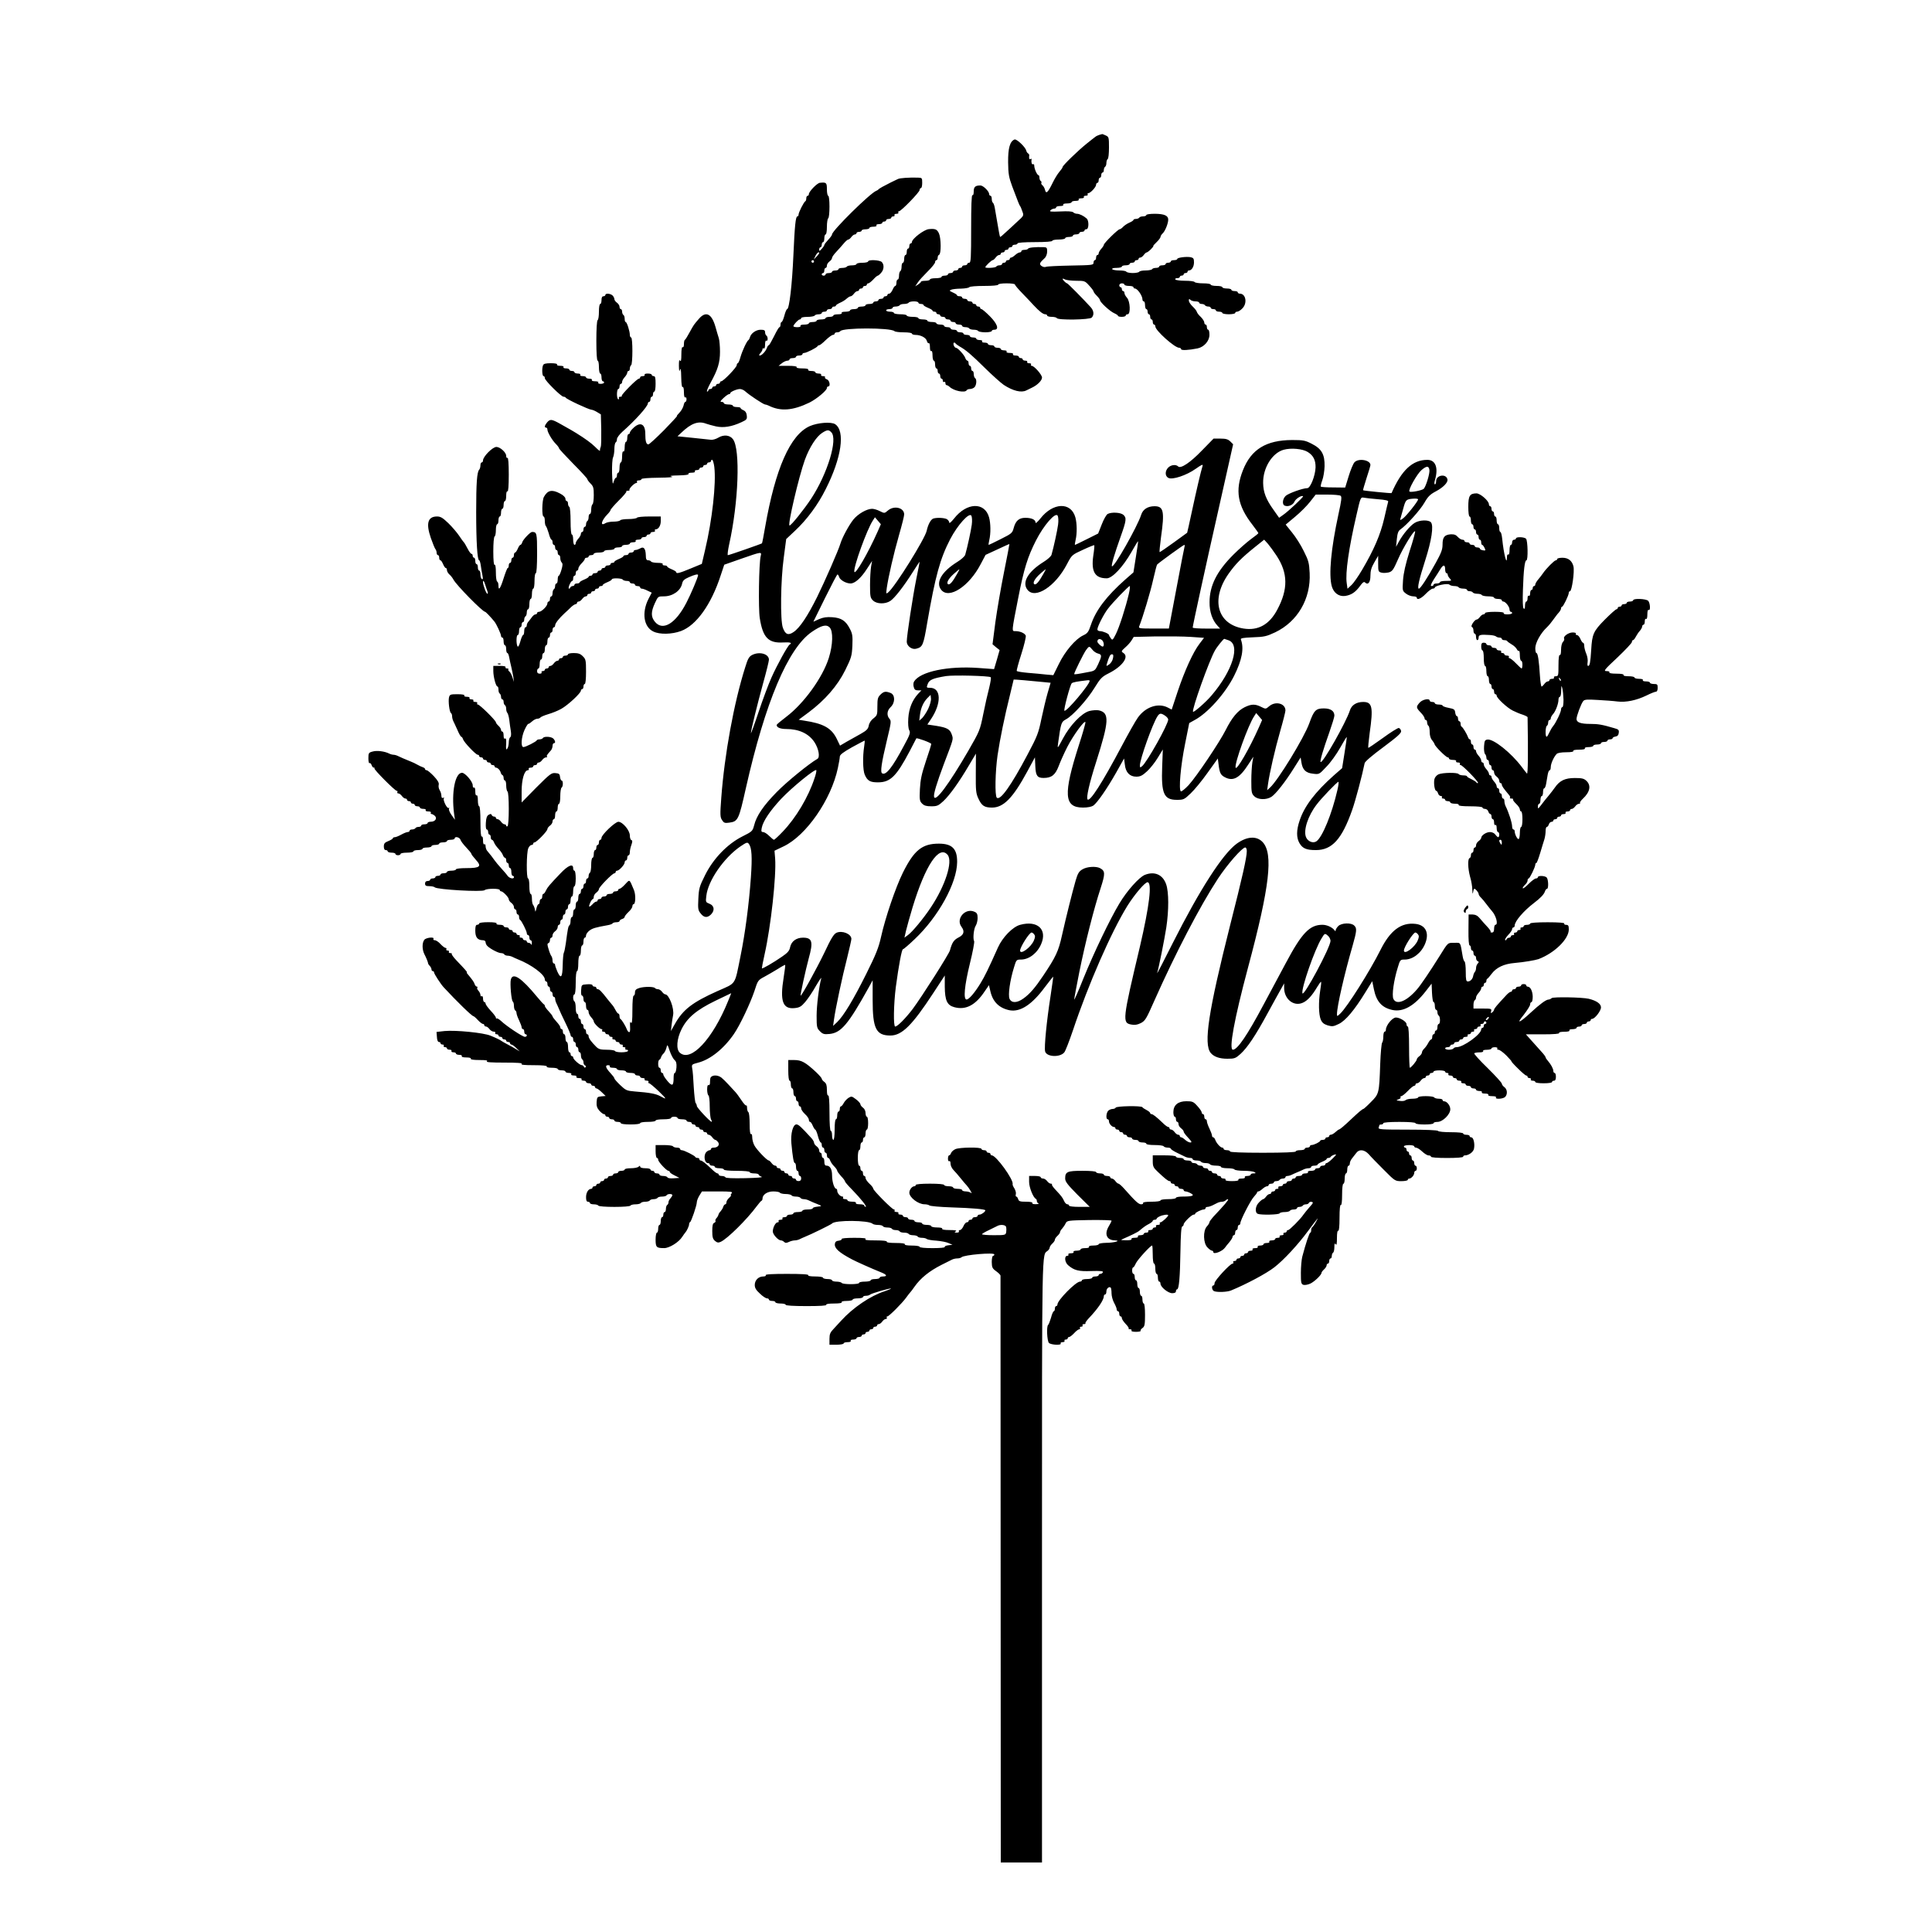 <?xml version="1.0" standalone="no"?>
<!DOCTYPE svg PUBLIC "-//W3C//DTD SVG 20010904//EN"
 "http://www.w3.org/TR/2001/REC-SVG-20010904/DTD/svg10.dtd">
<svg version="1.0" xmlns="http://www.w3.org/2000/svg"
 width="1500pt" height="1500pt" viewBox="0 0 1500 1500"
 preserveAspectRatio="xMidYMid meet">
<g transform="translate(0,1500) scale(0.1,-0.1)"
fill="#000000" stroke="none">
<path d="M8536 13953 c-10 -3 -24 -9 -30 -14 -6 -4 -38 -29 -70 -55 -65 -52
-186 -169 -186 -181 0 -5 -11 -21 -25 -37 -14 -16 -37 -54 -52 -85 -37 -76
-51 -89 -59 -57 -3 14 -12 30 -20 37 -8 6 -12 15 -9 19 3 5 1 11 -5 15 -5 3
-10 15 -10 26 0 10 -3 19 -7 19 -11 0 -33 50 -33 73 0 10 -4 15 -10 12 -9 -5
-15 16 -11 38 1 5 -3 6 -9 2 -9 -5 -12 7 -9 31 0 4 -4 10 -9 13 -6 3 -12 13
-14 21 -6 28 -75 93 -91 87 -36 -14 -51 -67 -50 -177 1 -90 6 -117 31 -185 45
-120 57 -150 62 -155 3 -3 11 -21 17 -40 13 -34 13 -34 -40 -82 -28 -27 -69
-64 -90 -83 -20 -19 -39 -35 -41 -35 -2 0 -7 17 -10 38 -4 20 -11 62 -16 92
-5 30 -12 72 -16 93 -3 20 -10 40 -15 43 -5 3 -9 16 -9 30 0 13 -4 24 -10 24
-5 0 -10 6 -10 13 0 21 -46 67 -68 67 -40 0 -52 -11 -52 -47 0 -20 -4 -32 -10
-28 -7 4 -10 -85 -10 -259 0 -230 -2 -266 -15 -266 -8 0 -15 -4 -15 -10 0 -5
-9 -10 -20 -10 -11 0 -20 -4 -20 -10 0 -5 -7 -10 -15 -10 -8 0 -15 -4 -15 -10
0 -5 -9 -10 -20 -10 -11 0 -20 -4 -20 -10 0 -5 -9 -10 -20 -10 -11 0 -20 -4
-20 -10 0 -5 -11 -10 -25 -10 -14 0 -25 -4 -25 -10 0 -5 -20 -10 -45 -10 -25
0 -45 -4 -45 -10 0 -5 -16 -10 -35 -10 -19 0 -35 -3 -35 -8 0 -4 -10 -13 -22
-21 l-22 -14 19 29 c10 16 45 54 77 86 32 31 58 64 58 72 0 9 5 16 10 16 6 0
10 9 10 19 0 11 5 21 11 23 17 6 16 128 -1 166 -15 32 -28 38 -79 33 -38 -4
-131 -75 -131 -101 0 -5 -4 -10 -10 -10 -5 0 -10 -9 -10 -20 0 -11 -4 -20 -10
-20 -5 0 -10 -11 -10 -25 0 -14 -4 -25 -10 -25 -5 0 -10 -13 -10 -30 0 -16 -4
-30 -10 -30 -5 0 -10 -13 -10 -29 0 -17 -4 -33 -10 -36 -5 -3 -10 -19 -10 -36
0 -16 -4 -29 -10 -29 -5 0 -10 -11 -10 -25 0 -14 -4 -25 -9 -25 -5 0 -14 -13
-21 -30 -7 -16 -19 -30 -26 -30 -8 0 -14 -4 -14 -10 0 -5 -7 -10 -15 -10 -8 0
-15 -4 -15 -10 0 -5 -9 -10 -20 -10 -11 0 -20 -4 -20 -10 0 -5 -9 -10 -20 -10
-11 0 -20 -4 -20 -10 0 -5 -13 -10 -30 -10 -16 0 -30 -4 -30 -10 0 -5 -13 -10
-30 -10 -16 0 -30 -4 -30 -10 0 -5 -13 -10 -30 -10 -16 0 -30 -4 -30 -10 0 -5
-16 -10 -36 -10 -21 0 -33 -4 -29 -10 4 -6 -8 -10 -29 -10 -20 0 -36 -4 -36
-10 0 -5 -13 -10 -30 -10 -16 0 -30 -4 -30 -10 0 -5 -16 -10 -35 -10 -19 0
-35 -4 -35 -10 0 -5 -13 -10 -30 -10 -16 0 -30 -4 -30 -10 0 -5 -16 -10 -36
-10 -21 0 -33 -4 -29 -10 4 -6 -7 -10 -24 -10 -17 0 -31 3 -31 8 1 12 38 52
49 52 6 0 11 5 11 10 0 6 22 10 49 10 28 0 53 5 56 10 3 6 17 10 31 10 13 0
24 5 24 10 0 6 9 10 20 10 11 0 20 5 20 10 0 6 9 10 20 10 11 0 20 5 20 10 0
6 7 10 15 10 8 0 15 3 15 8 0 4 15 14 33 22 17 7 41 22 51 32 11 10 25 18 31
18 6 0 17 9 25 20 8 11 20 20 27 20 7 0 13 5 13 10 0 6 7 10 15 10 8 0 15 5
15 10 0 6 7 10 15 10 8 0 15 5 15 10 0 6 5 10 11 10 6 0 24 14 39 30 15 17 31
30 35 30 4 0 16 10 26 22 23 25 25 64 5 84 -17 16 -106 20 -106 4 0 -5 -20
-10 -45 -10 -25 0 -45 -4 -45 -10 0 -5 -15 -10 -34 -10 -19 0 -38 -4 -41 -10
-3 -5 -19 -10 -36 -10 -16 0 -29 -4 -29 -10 0 -5 -11 -10 -25 -10 -14 0 -25
-4 -25 -10 0 -5 -11 -10 -25 -10 -14 0 -25 -4 -25 -10 0 -5 -7 -10 -15 -10 -8
0 -15 5 -15 10 0 6 5 10 10 10 6 0 10 9 10 20 0 11 5 20 10 20 6 0 10 8 10 18
0 10 9 24 20 32 11 8 20 20 20 28 0 7 15 28 33 47 17 18 43 47 57 64 14 17 30
31 35 31 6 0 17 9 25 20 8 11 20 20 27 20 7 0 13 5 13 10 0 6 9 10 20 10 11 0
20 5 20 10 0 6 14 10 30 10 17 0 30 5 30 10 0 6 14 10 31 10 17 0 28 4 24 10
-4 6 5 10 19 10 14 0 26 5 26 10 0 6 7 10 15 10 8 0 15 5 15 10 0 6 9 10 20
10 11 0 20 5 20 10 0 6 7 10 16 10 8 0 12 5 9 10 -3 6 3 10 15 10 12 0 18 5
15 10 -3 6 -1 10 5 10 16 0 160 148 160 165 0 8 5 15 10 15 6 0 10 18 10 40 0
38 -1 40 -32 41 -71 2 -142 -3 -157 -11 -9 -4 -34 -16 -56 -27 -50 -25 -89
-46 -95 -54 -3 -3 -10 -8 -16 -10 -47 -17 -344 -310 -344 -339 0 -6 -13 -24
-30 -42 -16 -17 -30 -35 -30 -40 0 -5 -9 -18 -20 -30 -17 -19 -20 -19 -20 -5
0 9 5 17 10 17 6 0 10 9 10 20 0 11 5 20 10 20 6 0 10 14 10 30 0 17 5 30 10
30 6 0 10 26 10 59 0 33 5 63 10 66 6 3 10 44 10 91 0 49 -4 84 -10 84 -5 0
-10 23 -10 50 0 52 -4 56 -54 51 -21 -1 -86 -68 -86 -88 0 -7 -4 -13 -10 -13
-5 0 -10 -9 -10 -19 0 -11 -3 -21 -7 -23 -11 -4 -53 -87 -53 -104 0 -8 -4 -14
-9 -14 -14 0 -21 -75 -31 -300 -10 -232 -32 -420 -49 -420 -4 0 -14 -22 -21
-50 -7 -27 -17 -50 -22 -50 -4 0 -8 -9 -8 -20 0 -11 -4 -20 -8 -20 -5 0 -23
-31 -42 -70 -19 -38 -37 -70 -41 -70 -4 0 -10 -8 -14 -19 -8 -26 -40 -61 -55
-61 -9 0 -8 5 3 18 10 10 17 24 17 31 0 7 5 9 10 6 6 -4 10 8 10 30 0 22 4 34
10 30 6 -3 10 3 10 14 0 11 -4 23 -10 26 -5 3 -10 15 -10 26 0 15 -7 19 -35
19 -36 0 -76 -29 -83 -60 -2 -8 -7 -17 -11 -20 -13 -8 -47 -81 -62 -132 -7
-27 -17 -48 -21 -48 -4 0 -8 -7 -8 -15 0 -17 -104 -125 -120 -125 -5 0 -10 -4
-10 -10 0 -5 -7 -10 -15 -10 -8 0 -15 -4 -15 -10 0 -5 -7 -10 -15 -10 -8 0
-15 -4 -15 -10 0 -5 -7 -10 -15 -10 -8 0 -15 -4 -15 -10 0 -5 -5 -10 -10 -10
-6 0 6 30 26 67 57 103 74 158 74 242 0 41 -4 88 -9 105 -6 17 -17 57 -26 88
-29 102 -73 125 -126 66 -42 -48 -42 -48 -75 -108 -16 -30 -32 -56 -36 -58 -5
-2 -8 -17 -8 -33 0 -18 -4 -28 -10 -24 -6 4 -10 -17 -10 -57 0 -44 -3 -59 -10
-48 -7 11 -9 -1 -9 -40 1 -42 3 -49 9 -30 5 17 8 -1 9 -58 1 -53 5 -81 11 -77
6 4 10 -12 10 -40 0 -28 4 -44 10 -40 6 3 10 -3 10 -14 0 -12 -4 -21 -9 -21
-5 0 -11 -13 -14 -29 -4 -16 -18 -41 -32 -55 -14 -14 -23 -26 -19 -26 4 0 -42
-49 -101 -110 -60 -60 -114 -110 -121 -110 -17 0 -24 24 -24 83 0 79 -42 96
-97 40 -13 -12 -23 -27 -23 -33 0 -5 -4 -10 -10 -10 -5 0 -10 -13 -10 -30 0
-16 -4 -30 -10 -30 -5 0 -10 -18 -10 -41 0 -24 -4 -38 -10 -34 -6 4 -10 -12
-10 -39 0 -25 -4 -46 -10 -46 -5 0 -10 -18 -10 -40 0 -22 -4 -40 -10 -40 -5 0
-10 -9 -10 -20 0 -11 -4 -20 -9 -20 -5 0 -12 -15 -17 -32 -7 -26 -9 -10 -12
70 -1 57 2 110 8 121 5 11 10 40 10 65 0 25 5 48 10 51 6 3 10 15 10 26 0 11
19 36 42 57 99 87 197 196 198 220 0 6 5 12 10 12 6 0 10 9 10 20 0 11 5 20
10 20 6 0 10 9 10 20 0 11 5 20 10 20 6 0 10 27 10 60 0 47 -3 60 -15 60 -8 0
-15 5 -15 10 0 6 -14 10 -31 10 -17 0 -28 -4 -24 -10 3 -5 -3 -10 -14 -10 -12
0 -21 -4 -21 -10 0 -5 -5 -10 -10 -10 -15 0 -140 -127 -133 -134 4 -3 -1 -6
-11 -6 -9 0 -14 -4 -11 -10 3 -5 1 -10 -4 -10 -6 0 -11 18 -11 40 0 22 5 40
10 40 6 0 10 9 10 20 0 11 5 20 10 20 6 0 10 7 10 15 0 9 9 25 20 37 11 12 20
28 20 35 0 7 5 13 10 13 6 0 10 9 10 19 0 11 5 23 10 26 13 8 13 215 0 215 -5
0 -10 9 -10 20 0 28 -23 100 -32 100 -5 0 -8 11 -8 24 0 14 -4 28 -10 31 -5 3
-10 15 -10 26 0 10 -4 19 -10 19 -5 0 -10 8 -10 18 0 10 -9 24 -20 32 -11 8
-20 20 -20 28 0 7 -6 20 -14 28 -17 16 -56 19 -56 4 0 -5 -7 -10 -15 -10 -10
0 -15 -10 -15 -30 0 -16 -4 -30 -10 -30 -6 0 -10 -26 -10 -59 0 -33 -4 -63
-10 -66 -6 -4 -10 -68 -10 -161 0 -96 4 -154 10 -154 6 0 10 -22 10 -50 0 -27
5 -50 10 -50 6 0 10 -13 10 -30 0 -16 5 -30 10 -30 6 0 10 -4 10 -10 0 -5 -12
-10 -26 -10 -14 0 -23 4 -19 10 4 6 -7 10 -25 10 -18 0 -29 4 -25 10 4 6 -5
10 -19 10 -14 0 -26 5 -26 10 0 6 -12 10 -26 10 -14 0 -23 4 -19 10 4 6 -5 10
-19 10 -14 0 -26 5 -26 10 0 6 -9 10 -20 10 -11 0 -20 5 -20 10 0 6 -12 10
-26 10 -14 0 -23 4 -19 10 4 6 -7 10 -25 10 -18 0 -29 4 -25 10 4 6 -15 10
-48 10 -41 0 -56 -4 -61 -16 -10 -25 -7 -84 4 -84 6 0 10 -7 10 -16 0 -18 127
-144 145 -144 7 0 15 -3 17 -7 5 -12 177 -92 200 -94 7 0 27 -8 43 -18 l30
-18 3 -118 c1 -65 0 -126 -4 -134 -4 -9 -6 -19 -6 -23 3 -15 -7 -8 -40 25 -29
28 -71 59 -143 104 -17 11 -50 30 -125 72 -68 38 -79 39 -103 11 -19 -23 -22
-40 -7 -40 6 0 10 -7 10 -15 0 -20 36 -82 65 -111 14 -14 25 -29 25 -34 0 -5
50 -59 110 -120 61 -61 110 -115 110 -120 0 -5 11 -20 25 -34 22 -22 25 -34
25 -90 0 -36 -4 -68 -10 -71 -5 -3 -10 -22 -10 -41 0 -19 -4 -34 -10 -34 -5 0
-10 -11 -10 -24 0 -14 -4 -28 -10 -31 -5 -3 -10 -15 -10 -26 0 -10 -4 -19 -10
-19 -5 0 -10 -9 -10 -20 0 -11 -4 -20 -10 -20 -5 0 -10 -7 -10 -15 0 -9 -9
-25 -20 -37 -11 -12 -20 -28 -20 -35 0 -7 -4 -13 -10 -13 -5 0 -10 18 -10 40
0 22 -4 40 -10 40 -6 0 -10 41 -10 104 0 59 -4 108 -10 111 -6 3 -10 15 -10
26 0 10 -4 19 -10 19 -5 0 -10 8 -10 18 0 11 -16 27 -41 40 -63 34 -97 27
-126 -26 -15 -26 -17 -152 -3 -152 6 0 10 -15 10 -34 0 -19 4 -37 8 -40 4 -3
14 -28 22 -55 7 -28 17 -51 22 -51 4 0 8 -9 8 -20 0 -11 5 -20 10 -20 6 0 10
-9 10 -20 0 -11 5 -20 10 -20 6 0 10 -9 10 -20 0 -11 5 -20 10 -20 6 0 10 -10
10 -23 0 -13 5 -28 11 -34 9 -9 8 -23 -2 -57 -7 -25 -17 -46 -21 -46 -4 0 -8
-13 -8 -30 0 -16 -4 -30 -10 -30 -5 0 -10 -9 -10 -19 0 -11 -4 -23 -10 -26 -5
-3 -10 -17 -10 -31 0 -13 -4 -24 -10 -24 -5 0 -10 -9 -10 -20 0 -11 -4 -20
-10 -20 -5 0 -10 -7 -10 -15 0 -20 -45 -65 -65 -65 -8 0 -15 -4 -15 -10 0 -5
-6 -10 -13 -10 -7 0 -19 -10 -27 -21 -8 -12 -21 -27 -27 -35 -7 -7 -13 -20
-13 -28 0 -9 -4 -16 -10 -16 -5 0 -10 -13 -10 -30 0 -16 -4 -30 -8 -30 -5 0
-15 -23 -22 -50 -9 -32 -17 -46 -22 -38 -11 19 -10 88 2 88 6 0 10 14 10 30 0
17 5 30 10 30 6 0 10 9 10 20 0 11 5 20 10 20 6 0 10 9 10 19 0 11 5 23 10 26
6 3 10 17 10 31 0 13 5 24 10 24 6 0 10 18 10 40 0 22 5 40 10 40 6 0 10 18
10 40 0 22 5 40 10 40 6 0 10 27 10 60 0 33 4 60 10 60 6 0 10 58 10 154 0
157 -2 166 -39 166 -14 0 -69 -58 -76 -79 -3 -12 -10 -21 -14 -21 -5 0 -14
-13 -21 -30 -7 -16 -16 -30 -21 -30 -5 0 -9 -9 -9 -20 0 -11 -4 -20 -10 -20
-5 0 -10 -9 -10 -20 0 -11 -4 -20 -10 -20 -5 0 -10 -9 -10 -20 0 -11 -3 -20
-8 -20 -4 0 -18 -36 -32 -80 -25 -80 -40 -101 -40 -56 0 14 -4 28 -10 31 -6 3
-10 35 -10 71 0 41 -4 63 -10 59 -6 -4 -10 33 -10 104 0 62 4 112 10 116 6 3
10 26 10 51 0 24 5 44 10 44 6 0 10 14 10 30 0 17 5 30 10 30 6 0 10 14 10 30
0 17 5 30 10 30 6 0 10 14 10 30 0 17 5 30 10 30 6 0 10 18 10 41 0 24 4 38
10 34 6 -4 10 42 10 130 0 88 -4 134 -10 130 -6 -3 -10 4 -10 16 0 26 -47 69
-76 69 -30 0 -104 -75 -104 -105 0 -8 -4 -15 -10 -15 -5 0 -10 -10 -10 -23 0
-13 -4 -27 -9 -33 -18 -18 -24 -102 -24 -329 0 -234 9 -375 23 -375 4 0 10
-19 13 -42 3 -24 9 -58 13 -77 5 -24 3 -32 -5 -27 -6 4 -11 20 -11 37 0 16 -4
29 -10 29 -5 0 -10 11 -10 25 0 14 -4 25 -10 25 -5 0 -10 11 -10 25 0 14 -4
25 -10 25 -5 0 -10 7 -10 15 0 8 -4 15 -10 15 -5 0 -19 19 -31 43 -12 23 -24
44 -28 47 -3 3 -20 25 -36 50 -17 25 -54 69 -84 98 -44 42 -60 52 -88 52 -72
0 -87 -54 -48 -167 15 -43 31 -82 36 -87 5 -6 9 -18 9 -28 0 -10 5 -18 10 -18
6 0 10 -9 10 -20 0 -11 4 -20 9 -20 5 0 14 -13 21 -30 7 -16 16 -30 21 -30 5
0 9 -7 9 -16 0 -9 8 -24 18 -33 11 -9 25 -27 32 -40 22 -43 227 -251 246 -251
5 0 40 -36 72 -75 16 -19 52 -97 52 -112 0 -7 5 -13 10 -13 6 0 10 -13 10 -30
0 -16 5 -30 10 -30 6 0 10 -13 10 -30 0 -16 4 -30 9 -30 5 0 11 -15 14 -32 3
-18 11 -53 17 -78 6 -25 13 -61 16 -80 l4 -35 -11 35 c-6 19 -17 40 -24 46 -8
6 -12 14 -8 17 3 4 -1 7 -11 7 -9 0 -14 5 -11 10 4 6 -13 10 -44 10 l-51 0 0
-40 c0 -44 20 -120 32 -120 5 0 8 -11 8 -24 0 -14 4 -28 10 -31 5 -3 10 -15
10 -26 0 -10 5 -19 10 -19 6 0 10 -9 10 -19 0 -11 5 -23 10 -26 6 -3 10 -16
10 -29 0 -12 4 -26 9 -31 5 -6 12 -30 15 -55 3 -25 8 -64 12 -86 4 -26 2 -44
-5 -48 -6 -4 -11 -22 -11 -39 0 -18 -5 -39 -10 -47 -11 -17 -13 -10 -10 44 1
25 -2 36 -9 32 -7 -5 -11 4 -11 23 0 17 -4 31 -10 31 -5 0 -10 6 -10 13 0 8
-9 22 -20 32 -11 10 -20 22 -20 27 0 14 -126 138 -140 138 -6 0 -8 5 -5 10 3
6 -3 10 -15 10 -12 0 -18 5 -15 10 3 6 -3 10 -15 10 -12 0 -18 5 -15 10 4 6
-5 10 -20 10 -15 0 -24 4 -20 10 4 6 -16 10 -53 10 -55 0 -60 -2 -66 -24 -7
-29 3 -114 15 -122 5 -3 9 -14 9 -25 0 -10 4 -27 9 -37 5 -9 19 -41 32 -69 12
-29 26 -53 30 -53 4 0 11 -9 14 -20 8 -24 99 -120 114 -120 6 0 11 -4 11 -10
0 -5 7 -10 15 -10 8 0 15 -4 15 -10 0 -5 7 -10 15 -10 8 0 15 -4 15 -10 0 -5
7 -10 15 -10 8 0 15 -4 15 -10 0 -5 7 -10 15 -10 8 0 15 -4 15 -10 0 -5 5 -10
11 -10 13 0 33 -21 37 -40 2 -8 8 -16 13 -18 5 -2 9 -12 9 -23 0 -10 5 -19 10
-19 6 0 10 -18 10 -39 0 -22 5 -43 10 -46 6 -4 10 -60 10 -135 0 -75 -4 -131
-10 -135 -5 -3 -10 -1 -10 4 0 6 -6 11 -13 11 -7 0 -19 9 -27 20 -8 11 -20 20
-27 20 -7 0 -13 5 -13 10 0 6 -6 10 -14 10 -8 0 -16 6 -19 13 -3 9 -9 9 -23 1
-14 -8 -20 -25 -22 -63 -2 -31 1 -51 7 -51 6 0 11 -9 11 -20 0 -11 5 -20 10
-20 6 0 10 -9 10 -20 0 -11 4 -20 9 -20 5 0 12 -9 16 -19 3 -11 19 -34 35 -51
16 -17 32 -40 35 -51 4 -10 11 -19 16 -19 5 0 9 -9 9 -20 0 -11 5 -20 10 -20
6 0 10 -9 10 -20 0 -11 5 -20 10 -20 6 0 10 -13 10 -30 0 -16 5 -30 10 -30 6
0 10 -4 10 -10 0 -18 -35 -10 -50 11 -8 12 -31 38 -50 59 -19 21 -42 48 -50
60 -14 20 -36 49 -60 77 -5 7 -10 22 -10 33 0 12 -4 18 -10 15 -6 -4 -10 8
-10 30 0 22 -4 34 -10 30 -6 -4 -10 37 -10 114 0 74 -4 121 -10 121 -5 0 -10
21 -10 46 0 27 -4 43 -10 39 -6 -4 -10 8 -10 30 0 22 -4 34 -10 30 -6 -3 -10
4 -10 18 0 29 -59 97 -83 97 -54 0 -83 -152 -62 -315 l7 -50 -27 38 c-14 20
-23 42 -19 49 4 6 3 8 -3 5 -12 -8 -46 61 -37 75 4 7 2 8 -4 4 -7 -4 -13 -1
-14 6 -3 29 -4 34 -15 54 -7 11 -10 30 -7 41 4 14 -7 34 -38 67 -24 25 -49 46
-56 46 -7 0 -12 4 -12 9 0 5 -8 11 -17 14 -10 3 -29 12 -43 20 -14 8 -36 19
-50 24 -44 18 -85 35 -102 44 -10 5 -25 9 -33 9 -8 0 -23 4 -33 9 -35 18 -97
26 -129 16 -31 -8 -33 -12 -33 -53 0 -24 4 -41 9 -37 5 3 12 -4 16 -15 3 -11
11 -20 17 -20 6 0 9 -3 5 -6 -7 -7 159 -174 173 -174 6 0 8 -4 5 -10 -3 -5 0
-10 7 -10 8 0 20 -9 28 -20 8 -11 20 -20 27 -20 7 0 13 -4 13 -10 0 -5 7 -10
15 -10 8 0 15 -4 15 -10 0 -5 7 -10 15 -10 8 0 15 -4 15 -10 0 -5 9 -10 20
-10 11 0 20 -4 20 -10 0 -5 12 -10 26 -10 14 0 23 -4 19 -10 -4 -6 5 -10 20
-10 15 0 24 -4 20 -10 -3 -5 -1 -10 5 -10 6 0 18 -7 27 -15 19 -20 1 -45 -33
-45 -13 0 -24 -4 -24 -10 0 -5 -11 -10 -25 -10 -14 0 -25 -4 -25 -10 0 -5 -9
-10 -19 -10 -11 0 -23 -4 -26 -10 -3 -5 -15 -10 -26 -10 -10 0 -19 -4 -19 -10
0 -5 -7 -10 -15 -10 -8 0 -30 -9 -50 -20 -20 -11 -42 -20 -50 -20 -8 0 -15 -4
-15 -8 0 -5 -16 -14 -35 -22 -28 -11 -35 -19 -35 -42 0 -18 5 -28 15 -28 8 0
15 -4 15 -10 0 -5 14 -10 30 -10 17 0 30 -4 30 -10 0 -5 9 -10 20 -10 11 0 20
5 20 10 0 6 23 10 50 10 28 0 50 5 50 10 0 6 16 10 35 10 19 0 35 5 35 10 0 6
16 10 35 10 19 0 35 5 35 10 0 6 14 10 30 10 17 0 30 5 30 10 0 6 14 10 30 10
17 0 30 5 30 10 0 6 14 10 30 10 17 0 30 5 30 10 0 19 39 10 45 -10 3 -11 24
-38 46 -61 21 -22 39 -44 39 -49 0 -4 15 -24 34 -45 48 -52 34 -65 -73 -65
-47 0 -81 -4 -81 -10 0 -5 -16 -10 -35 -10 -19 0 -35 -4 -35 -10 0 -5 -11 -10
-25 -10 -14 0 -25 -4 -25 -10 0 -5 -9 -10 -20 -10 -11 0 -20 -4 -20 -10 0 -5
-9 -10 -20 -10 -11 0 -20 -4 -20 -10 0 -5 -9 -10 -20 -10 -13 0 -20 -7 -20
-20 0 -16 7 -20 33 -20 18 0 37 -4 42 -9 19 -18 372 -38 388 -22 14 14 117 14
117 1 0 -5 5 -10 10 -10 15 0 60 -47 60 -62 0 -8 9 -20 20 -28 11 -8 20 -22
20 -32 0 -10 5 -18 10 -18 6 0 10 -9 10 -20 0 -11 5 -20 10 -20 6 0 10 -9 10
-19 0 -11 3 -21 8 -23 10 -4 52 -87 52 -104 0 -8 5 -14 10 -14 6 0 10 -9 10
-20 0 -11 5 -20 10 -20 6 0 10 -10 9 -22 0 -13 -3 -17 -6 -10 -2 6 -11 12 -19
12 -8 0 -14 5 -14 10 0 6 -7 10 -15 10 -8 0 -15 5 -15 10 0 6 -7 10 -16 10 -8
0 -12 5 -9 10 3 6 -1 10 -9 10 -9 0 -16 5 -16 10 0 6 -7 10 -15 10 -8 0 -15 5
-15 10 0 6 -7 10 -15 10 -8 0 -15 5 -15 10 0 6 -9 10 -20 10 -11 0 -20 5 -20
10 0 6 -14 10 -31 10 -17 0 -28 4 -24 10 4 6 -20 10 -64 10 -41 0 -71 -4 -71
-10 0 -5 -7 -10 -15 -10 -11 0 -15 -12 -15 -46 0 -51 17 -73 58 -74 13 0 22
-6 22 -16 0 -8 6 -22 14 -29 22 -22 85 -55 106 -55 10 0 22 -4 25 -10 3 -5 15
-10 26 -10 10 0 27 -4 37 -9 9 -5 28 -13 42 -19 107 -42 210 -119 210 -157 0
-8 5 -15 10 -15 6 0 10 -9 10 -20 0 -11 5 -20 10 -20 6 0 10 -9 10 -20 0 -11
5 -20 10 -20 6 0 10 -9 10 -20 0 -11 5 -20 10 -20 6 0 10 -7 10 -15 0 -8 4
-23 9 -33 5 -9 13 -28 19 -42 5 -14 28 -63 51 -110 23 -47 41 -91 41 -97 0 -7
5 -13 10 -13 6 0 10 -9 10 -20 0 -11 5 -20 10 -20 6 0 10 -9 10 -20 0 -11 5
-20 10 -20 6 0 10 -9 10 -20 0 -11 5 -20 10 -20 6 0 10 -11 10 -24 0 -14 5
-28 10 -31 6 -3 10 -15 10 -25 0 -10 6 -20 13 -23 7 -2 8 -8 3 -13 -5 -5 -11
-4 -13 4 -3 6 -10 12 -16 12 -16 0 -67 45 -67 59 0 6 -4 11 -10 11 -5 0 -10 7
-10 15 0 8 -4 15 -10 15 -5 0 -10 18 -10 40 0 22 -4 40 -10 40 -5 0 -10 14
-10 30 0 17 -4 30 -10 30 -5 0 -10 9 -10 20 0 11 -4 20 -10 20 -5 0 -10 6 -10
14 0 7 -14 27 -30 44 -16 18 -30 36 -30 40 0 5 -14 23 -30 40 -17 18 -30 36
-30 41 0 5 -3 11 -7 13 -5 2 -28 28 -53 58 -122 148 -189 193 -204 135 -8 -31
4 -164 15 -171 5 -3 9 -18 9 -34 0 -16 5 -32 10 -35 6 -3 10 -13 10 -21 0 -8
9 -34 20 -56 11 -23 20 -48 20 -55 0 -7 5 -13 10 -13 6 0 10 -9 10 -20 0 -11
5 -20 10 -20 6 0 10 -4 10 -10 0 -5 -7 -10 -15 -10 -18 0 -146 85 -186 124
-15 13 -30 22 -33 19 -3 -4 -6 -1 -6 5 0 7 -18 31 -40 54 -22 24 -40 49 -40
55 0 7 -4 13 -10 13 -5 0 -10 12 -10 26 0 14 -4 23 -10 19 -5 -3 -10 1 -10 10
0 9 -7 23 -15 32 -8 8 -13 19 -10 24 4 5 2 9 -4 9 -5 0 -12 8 -16 19 -5 16
-16 32 -55 79 -6 6 -8 12 -5 12 6 0 -14 23 -82 94 -23 24 -39 47 -36 50 4 3
-1 6 -11 6 -9 0 -14 5 -11 10 3 6 -1 10 -10 10 -9 0 -13 5 -10 10 3 6 1 10 -5
10 -7 0 -25 14 -40 30 -15 17 -35 30 -45 30 -9 0 -13 5 -10 10 11 18 -57 11
-71 -7 -18 -24 -17 -75 0 -110 15 -29 29 -62 30 -75 1 -4 7 -13 14 -19 6 -7
12 -19 12 -26 0 -7 5 -13 10 -13 6 0 10 -5 10 -11 0 -10 53 -92 75 -115 102
-110 219 -224 231 -224 3 0 19 -13 34 -30 15 -16 33 -30 39 -30 6 0 11 -4 11
-10 0 -5 6 -10 13 -10 7 0 19 -9 27 -20 8 -11 23 -20 33 -20 10 0 15 -4 12
-10 -3 -5 1 -10 9 -10 9 0 16 -4 16 -10 0 -5 7 -10 15 -10 8 0 15 -4 15 -10 0
-5 7 -10 15 -10 8 0 15 -4 15 -10 0 -5 7 -10 15 -10 8 0 15 -4 15 -10 0 -5 5
-10 10 -10 6 0 23 -12 38 -27 l27 -26 -30 18 c-16 10 -48 28 -70 39 -22 12
-42 23 -45 26 -5 5 -40 22 -82 39 -55 23 -269 44 -356 36 l-63 -7 3 -39 c1
-24 7 -39 15 -39 7 0 13 -4 13 -10 0 -5 7 -10 16 -10 8 0 12 -4 9 -10 -3 -5 1
-10 9 -10 9 0 16 -4 16 -10 0 -5 9 -10 21 -10 11 0 17 -4 14 -10 -3 -5 3 -10
14 -10 12 0 21 -4 21 -10 0 -5 12 -10 26 -10 14 0 23 -4 19 -10 -4 -6 10 -10
35 -10 25 0 39 -4 35 -10 -4 -6 21 -10 67 -10 51 0 68 -3 58 -10 -10 -7 34
-10 135 -10 101 0 145 -3 135 -10 -10 -7 20 -10 93 -10 70 0 106 -4 102 -10
-4 -6 12 -10 39 -10 25 0 46 -4 46 -10 0 -5 14 -10 30 -10 17 0 30 -4 30 -10
0 -5 12 -10 26 -10 14 0 23 -4 19 -10 -4 -6 5 -10 20 -10 15 0 24 -4 20 -10
-4 -6 5 -10 20 -10 15 0 24 -4 20 -10 -3 -5 3 -10 14 -10 12 0 21 -4 21 -10 0
-5 9 -10 20 -10 11 0 20 -4 20 -10 0 -5 7 -10 15 -10 8 0 15 -4 15 -10 0 -5 5
-10 10 -10 6 0 24 -13 41 -29 l31 -30 -34 -3 c-31 -3 -33 -6 -36 -43 -2 -30 3
-47 21 -68 14 -15 29 -27 36 -27 6 0 11 -4 11 -10 0 -5 7 -10 15 -10 8 0 15
-4 15 -10 0 -5 9 -10 20 -10 11 0 20 -4 20 -10 0 -5 11 -10 25 -10 14 0 25 -4
25 -10 0 -6 32 -10 75 -10 43 0 75 4 75 10 0 6 27 10 60 10 33 0 60 4 60 10 0
6 27 10 60 10 33 0 60 4 60 10 0 6 11 10 25 10 14 0 25 -4 25 -10 0 -5 16 -10
35 -10 19 0 35 -4 35 -10 0 -5 9 -10 20 -10 11 0 20 -4 20 -10 0 -5 7 -10 15
-10 8 0 15 -4 15 -10 0 -5 7 -10 15 -10 8 0 15 -4 15 -10 0 -5 7 -10 15 -10 8
0 15 -4 15 -10 0 -5 7 -10 15 -10 8 0 15 -4 15 -10 0 -5 6 -10 13 -10 7 0 19
-9 27 -20 8 -11 19 -20 24 -20 5 0 14 -8 21 -17 15 -21 -2 -43 -34 -43 -12 0
-21 -4 -21 -10 0 -5 -5 -10 -11 -10 -6 0 -17 -6 -25 -14 -24 -24 -15 -86 12
-86 8 0 14 -4 14 -10 0 -5 9 -10 20 -10 11 0 20 -4 20 -10 0 -5 16 -10 35 -10
19 0 35 -4 35 -10 0 -6 40 -10 100 -10 60 0 100 -4 100 -10 0 -5 16 -10 35
-10 19 0 35 -4 35 -9 0 -5 10 -12 23 -17 14 -5 -33 -9 -128 -11 -96 -2 -151 0
-153 7 -2 5 -15 10 -28 10 -13 0 -24 5 -24 10 0 6 -5 10 -10 10 -6 0 -26 15
-44 33 -47 45 -75 67 -86 67 -6 0 -10 5 -10 10 0 6 -6 10 -14 10 -8 0 -16 3
-18 8 -4 10 -87 52 -104 52 -8 0 -14 5 -14 10 0 6 -11 10 -24 10 -14 0 -28 5
-31 10 -3 6 -35 10 -71 10 l-64 0 0 -50 c0 -27 5 -50 10 -50 6 0 10 -6 10 -14
0 -16 65 -86 80 -86 5 0 10 -4 10 -9 0 -5 17 -17 38 -27 l37 -19 -45 -3 c-25
-2 -46 1 -48 7 -2 6 -17 11 -33 11 -16 0 -29 5 -29 10 0 6 -9 10 -20 10 -11 0
-20 5 -20 10 0 6 -7 10 -15 10 -8 0 -15 5 -15 10 0 6 -18 10 -40 10 -24 0 -40
5 -40 12 0 9 -3 9 -12 0 -7 -7 -34 -12 -60 -12 -26 0 -48 -4 -48 -10 0 -5 -11
-10 -25 -10 -14 0 -25 -4 -25 -10 0 -5 -9 -10 -20 -10 -11 0 -20 -4 -20 -10 0
-5 -9 -10 -20 -10 -11 0 -20 -4 -20 -10 0 -5 -7 -10 -15 -10 -8 0 -15 -4 -15
-10 0 -5 -7 -10 -15 -10 -8 0 -15 -4 -15 -10 0 -5 -7 -10 -15 -10 -8 0 -15 -4
-15 -10 0 -5 -7 -10 -15 -10 -8 0 -15 -4 -15 -10 0 -5 -5 -10 -11 -10 -21 0
-39 -29 -39 -64 0 -25 4 -36 15 -36 8 0 15 -4 15 -10 0 -5 13 -10 29 -10 17 0
33 -4 36 -10 4 -6 57 -10 125 -10 68 0 121 4 125 10 3 6 21 10 40 10 19 0 37
5 40 10 3 6 19 10 35 10 16 0 32 5 35 10 3 6 17 10 30 10 13 0 27 5 30 10 3 6
19 10 35 10 16 0 32 4 35 10 8 13 45 13 45 1 0 -5 -7 -16 -15 -25 -8 -8 -15
-21 -15 -30 0 -8 -4 -18 -10 -21 -5 -3 -10 -17 -10 -31 0 -13 -4 -24 -10 -24
-5 0 -10 -9 -10 -20 0 -11 -4 -20 -10 -20 -5 0 -10 -13 -10 -30 0 -16 -4 -30
-10 -30 -5 0 -10 -13 -10 -30 0 -16 -4 -30 -10 -30 -5 0 -10 -24 -10 -54 0
-60 7 -66 67 -66 40 0 114 46 140 88 10 15 20 29 23 32 11 11 30 51 30 64 0 8
3 16 8 18 9 4 52 130 52 154 0 11 9 34 20 52 l20 32 121 0 c107 0 120 -2 109
-15 -7 -8 -9 -15 -5 -15 5 0 -2 -8 -13 -19 -12 -10 -22 -26 -22 -35 0 -9 -4
-16 -9 -16 -5 0 -13 -9 -16 -20 -3 -11 -13 -26 -20 -34 -8 -8 -16 -20 -17 -27
-2 -8 -9 -20 -16 -27 -7 -8 -10 -17 -7 -22 3 -4 -2 -10 -10 -14 -11 -4 -15
-21 -15 -63 0 -47 4 -62 21 -77 17 -14 26 -16 45 -7 51 23 203 173 279 276 17
22 33 42 38 43 4 2 7 9 7 16 0 31 37 56 83 56 25 0 49 -4 52 -10 3 -5 24 -10
45 -10 21 0 42 -5 45 -10 3 -6 19 -10 35 -10 16 0 32 -5 35 -10 3 -6 15 -10
26 -10 10 0 27 -4 37 -9 16 -8 39 -18 87 -37 16 -7 13 -9 -17 -12 -21 -2 -38
-7 -38 -13 0 -5 -18 -9 -40 -9 -22 0 -40 -4 -40 -10 0 -5 -16 -10 -35 -10 -19
0 -35 -4 -35 -10 0 -5 -11 -10 -25 -10 -14 0 -25 -4 -25 -10 0 -5 -9 -10 -21
-10 -11 0 -17 -4 -14 -10 3 -5 -3 -10 -15 -10 -12 0 -18 -4 -15 -10 3 -6 0
-10 -8 -10 -16 0 -37 -41 -37 -71 0 -23 42 -69 63 -69 7 0 18 -5 25 -12 9 -9
18 -9 37 0 14 7 35 12 46 12 10 0 27 4 37 9 9 5 28 13 42 19 44 17 205 96 210
103 22 28 285 26 315 -2 5 -5 24 -9 41 -9 18 0 36 -4 39 -10 3 -6 19 -10 35
-10 16 0 32 -4 35 -10 3 -6 17 -10 30 -10 13 0 27 -4 30 -10 3 -6 19 -10 35
-10 16 0 32 -4 35 -10 3 -5 19 -10 35 -10 16 0 32 -5 35 -10 3 -6 19 -10 34
-10 15 0 31 -4 36 -9 6 -5 39 -11 75 -13 36 -3 79 -11 95 -19 l30 -13 -33 -4
c-18 -2 -30 -8 -27 -13 4 -5 -35 -9 -94 -9 -61 0 -101 4 -101 10 0 6 -27 10
-61 10 -37 0 -58 4 -54 10 4 6 -22 10 -70 10 -48 0 -74 4 -70 10 4 6 -27 10
-87 10 -64 0 -88 3 -78 10 10 7 -18 10 -88 10 -61 0 -101 -4 -97 -9 3 -5 -7
-11 -22 -13 -20 -2 -29 -9 -31 -25 -5 -34 32 -67 134 -121 30 -16 150 -70 232
-103 38 -16 42 -29 7 -29 -14 0 -25 -4 -25 -10 0 -5 -16 -10 -35 -10 -19 0
-35 -4 -35 -10 0 -5 -20 -10 -45 -10 -25 0 -45 -4 -45 -10 0 -13 -127 -13
-135 0 -3 5 -22 10 -41 10 -19 0 -34 5 -34 10 0 6 -16 10 -35 10 -19 0 -35 5
-35 10 0 6 -27 10 -61 10 -37 0 -58 4 -54 10 4 7 -53 10 -165 10 -112 0 -169
-3 -165 -10 4 -6 -5 -10 -19 -10 -37 0 -66 -29 -66 -66 0 -23 10 -40 40 -67
21 -21 46 -37 55 -37 8 0 15 -4 15 -10 0 -5 11 -10 25 -10 14 0 25 -4 25 -10
0 -5 18 -10 40 -10 22 0 40 -4 40 -10 0 -6 60 -10 161 -10 104 0 158 3 154 10
-4 6 18 10 60 10 42 0 64 4 60 10 -4 6 12 10 39 10 25 0 46 5 46 10 0 6 18 10
40 10 22 0 40 5 40 10 0 6 10 10 23 10 13 0 27 4 32 9 11 10 157 52 162 47 2
-2 -20 -11 -49 -21 -110 -35 -246 -128 -337 -228 -14 -16 -41 -44 -58 -63 -27
-28 -33 -41 -33 -79 l0 -45 55 0 c30 0 55 5 55 10 0 6 14 10 31 10 17 0 28 4
24 10 -4 6 5 10 19 10 14 0 26 5 26 10 0 6 9 10 20 10 11 0 20 5 20 10 0 6 7
10 15 10 8 0 15 5 15 10 0 6 7 10 15 10 8 0 15 5 15 10 0 6 7 10 15 10 8 0 15
5 15 10 0 6 7 10 15 10 8 0 15 5 15 10 0 6 6 10 13 10 7 0 19 9 27 20 8 11 20
20 28 20 7 0 10 5 7 10 -3 6 -1 10 5 10 12 0 113 101 145 145 11 16 25 33 30
39 6 6 22 27 35 46 47 67 115 122 210 170 36 18 73 36 82 41 10 5 28 9 41 9
13 0 27 4 32 9 20 19 255 39 255 22 0 -6 -4 -11 -10 -11 -5 0 -10 -21 -10 -47
1 -43 4 -51 35 -73 19 -14 34 -29 33 -35 0 -5 0 -1033 1 -2282 l1 -2273 160 0
160 0 0 2338 c0 2504 -2 2373 45 2412 8 7 15 18 15 25 0 6 9 20 20 30 11 10
20 23 20 30 0 7 9 20 20 30 11 10 20 23 20 28 0 6 7 19 17 29 9 10 21 28 27
41 11 21 17 22 184 25 95 1 172 -1 172 -5 0 -5 -9 -23 -20 -41 -38 -62 -19
-110 45 -112 54 -2 -4 -19 -67 -19 -32 -1 -58 -5 -58 -11 0 -5 -18 -10 -41
-10 -24 0 -38 -4 -34 -10 4 -6 -8 -10 -29 -10 -20 0 -36 -4 -36 -10 0 -5 -14
-10 -31 -10 -17 0 -28 -4 -24 -10 4 -6 -5 -10 -20 -10 -15 0 -24 -4 -20 -10 3
-5 -1 -10 -9 -10 -24 0 -20 -49 6 -72 47 -41 82 -50 181 -46 72 2 93 0 90 -9
-3 -7 -11 -13 -19 -13 -8 0 -14 -4 -14 -10 0 -5 -11 -10 -25 -10 -14 0 -25 -4
-25 -10 0 -5 -18 -10 -40 -10 -22 0 -40 -4 -40 -10 0 -5 -7 -10 -15 -10 -32 0
-174 -144 -175 -177 0 -7 -4 -13 -10 -13 -5 0 -10 -9 -10 -20 0 -11 -4 -20 -8
-20 -5 0 -15 -23 -22 -51 -8 -27 -18 -52 -22 -55 -14 -9 -9 -124 6 -140 16
-16 101 -20 91 -4 -3 5 3 10 15 10 12 0 18 5 15 10 -3 6 1 10 9 10 9 0 16 5
16 10 0 6 5 10 11 10 6 0 24 14 39 30 15 17 33 30 40 30 6 0 8 5 5 10 -3 6 1
10 10 10 9 0 13 5 10 10 -3 6 2 10 11 10 10 0 15 3 11 6 -3 3 9 21 26 39 70
73 117 142 117 171 0 8 5 14 10 14 6 0 10 11 10 24 0 23 22 41 34 29 3 -4 6
-23 6 -44 0 -21 9 -54 20 -74 11 -20 20 -42 20 -50 0 -8 5 -15 10 -15 6 0 10
-9 10 -20 0 -11 5 -20 10 -20 6 0 10 -6 10 -14 0 -7 13 -27 29 -44 16 -16 27
-33 24 -36 -4 -3 1 -6 11 -6 9 0 14 -4 11 -10 -4 -6 10 -10 35 -10 23 0 39 4
36 8 -3 5 4 15 15 22 16 12 19 27 19 102 0 52 -4 88 -10 88 -5 0 -10 14 -10
30 0 17 -4 30 -10 30 -5 0 -10 14 -10 30 0 17 -4 30 -10 30 -5 0 -10 14 -10
30 0 17 -4 30 -10 30 -5 0 -10 11 -10 25 0 14 -4 25 -10 25 -5 0 -10 11 -10
25 0 14 3 25 8 25 4 0 13 14 21 32 13 28 113 138 126 138 3 0 5 -31 5 -70 0
-40 4 -70 10 -70 6 0 10 -18 10 -40 0 -22 5 -40 10 -40 6 0 10 -13 10 -30 0
-16 5 -30 10 -30 6 0 10 -7 10 -16 0 -26 59 -74 91 -74 19 0 29 5 29 15 0 8 4
15 9 15 15 0 23 97 26 295 2 127 6 190 14 193 6 2 11 9 11 16 0 15 62 76 78
76 7 0 12 3 12 8 0 8 49 32 67 32 7 0 13 5 13 10 0 6 7 10 15 10 8 0 24 5 35
10 11 6 29 15 40 20 11 6 28 10 38 10 10 0 23 5 30 12 6 6 14 9 17 6 5 -4 -30
-45 -115 -135 -16 -18 -30 -37 -30 -43 0 -6 -9 -20 -20 -32 -31 -34 -28 -131
5 -163 13 -14 29 -25 35 -25 5 0 10 -4 10 -10 0 -23 72 5 92 35 3 5 18 24 32
40 14 17 26 36 26 43 0 6 5 12 10 12 6 0 10 9 10 20 0 11 5 20 10 20 6 0 10 9
10 20 0 11 5 20 10 20 6 0 10 6 10 13 0 23 79 177 105 205 14 15 25 30 25 34
0 5 5 8 10 8 6 0 20 9 32 20 12 11 28 20 35 20 7 0 13 5 13 10 0 6 9 10 20 10
11 0 20 5 20 10 0 6 9 10 19 10 11 0 23 4 26 10 3 5 15 10 26 10 10 0 19 5 19
10 0 6 7 10 15 10 8 0 23 4 33 9 9 5 31 14 47 21 17 7 38 16 47 21 10 5 27 9
38 9 11 0 20 5 20 10 0 6 11 10 25 10 14 0 25 4 25 8 0 5 16 14 35 22 19 8 35
17 35 22 0 4 6 8 14 8 8 0 16 4 18 9 2 4 14 12 27 16 21 6 20 3 -12 -29 -20
-20 -41 -36 -47 -36 -5 0 -10 -4 -10 -10 0 -5 -9 -10 -20 -10 -11 0 -20 -4
-20 -10 0 -5 -9 -10 -20 -10 -11 0 -20 -4 -20 -10 0 -5 -14 -10 -31 -10 -17 0
-28 -4 -24 -10 4 -6 -5 -10 -19 -10 -14 0 -26 -4 -26 -10 0 -5 -11 -10 -25
-10 -14 0 -25 -4 -25 -10 0 -5 -7 -10 -15 -10 -8 0 -15 -4 -15 -10 0 -5 -9
-10 -20 -10 -11 0 -20 -4 -20 -10 0 -5 -7 -10 -15 -10 -8 0 -15 -4 -15 -10 0
-5 -9 -10 -21 -10 -11 0 -17 -4 -14 -10 3 -5 -1 -10 -9 -10 -9 0 -16 -4 -16
-10 0 -5 -7 -10 -15 -10 -8 0 -15 -4 -15 -10 0 -5 -6 -10 -13 -10 -7 0 -19 -9
-27 -20 -8 -11 -18 -20 -23 -20 -4 0 -19 -11 -32 -25 -29 -28 -34 -79 -9 -89
26 -10 162 -7 169 4 3 6 21 10 40 10 19 0 37 5 40 10 3 6 17 10 31 10 13 0 24
5 24 10 0 6 9 10 19 10 11 0 23 5 26 10 3 6 15 10 25 10 10 0 20 5 22 11 2 6
12 10 21 8 16 -3 13 -9 -15 -40 -18 -21 -40 -47 -48 -59 -24 -36 -108 -120
-119 -120 -6 0 -11 -4 -11 -10 0 -5 -7 -10 -16 -10 -8 0 -12 -4 -9 -10 3 -6
-3 -10 -15 -10 -12 0 -18 -5 -15 -10 3 -6 -3 -10 -14 -10 -12 0 -21 -4 -21
-10 0 -5 -12 -10 -26 -10 -14 0 -23 -4 -19 -10 4 -6 -5 -10 -19 -10 -14 0 -26
-4 -26 -10 0 -5 -12 -10 -26 -10 -14 0 -23 -4 -19 -10 4 -6 -5 -10 -20 -10
-15 0 -24 -4 -20 -10 3 -5 -3 -10 -14 -10 -12 0 -21 -4 -21 -10 0 -5 -7 -10
-15 -10 -8 0 -15 -4 -15 -10 0 -5 -7 -10 -15 -10 -8 0 -15 -4 -15 -10 0 -5 -7
-10 -15 -10 -8 0 -15 -4 -15 -10 0 -5 -7 -10 -16 -10 -8 0 -12 -4 -9 -10 3 -5
1 -10 -5 -10 -19 0 -140 -131 -140 -151 0 -11 -4 -19 -10 -19 -16 0 -11 -37 6
-44 26 -10 101 -7 131 5 117 48 274 131 338 181 72 56 182 174 262 283 79 106
85 113 61 70 -12 -22 -26 -41 -30 -43 -4 -2 -8 -12 -8 -23 0 -10 -3 -19 -7
-19 -7 0 -35 -83 -62 -186 -6 -23 -11 -80 -11 -127 0 -76 2 -86 20 -92 11 -3
35 1 54 10 33 16 86 67 86 83 0 5 9 17 20 27 11 10 20 24 20 32 0 7 5 13 10
13 6 0 10 9 10 20 0 11 5 20 10 20 6 0 10 9 10 19 0 11 5 23 10 26 6 3 10 23
10 43 0 28 3 33 10 22 7 -11 10 4 10 48 0 40 4 61 10 57 6 -4 10 32 10 100 0
68 4 104 10 100 6 -4 10 25 10 79 0 51 4 86 10 86 6 0 10 18 10 40 0 22 5 40
10 40 6 0 10 14 10 30 0 17 5 30 10 30 6 0 10 8 10 18 0 11 8 28 18 40 9 11
24 30 32 41 22 31 63 27 97 -10 15 -18 68 -72 116 -120 87 -88 89 -89 138 -89
27 0 49 5 49 10 0 6 5 10 11 10 16 0 39 26 39 44 0 9 5 16 10 16 6 0 10 9 10
20 0 11 -4 20 -10 20 -5 0 -10 9 -10 20 0 11 -4 20 -10 20 -5 0 -10 9 -10 20
0 11 -4 20 -10 20 -5 0 -10 7 -10 15 0 8 -4 15 -10 15 -5 0 -10 7 -10 15 0 8
-4 15 -10 15 -5 0 -10 5 -10 10 0 6 18 10 40 10 22 0 40 -4 40 -10 0 -5 7 -10
15 -10 8 0 29 -13 47 -30 17 -16 39 -30 49 -30 11 0 19 -4 19 -10 0 -6 48 -10
125 -10 77 0 125 4 125 10 0 6 6 10 13 10 30 0 66 26 71 52 8 39 -4 88 -20 88
-8 0 -14 5 -14 10 0 6 -11 10 -25 10 -14 0 -25 5 -25 10 0 6 -38 10 -94 10
-53 0 -98 4 -101 10 -4 6 -94 10 -237 10 -206 0 -229 2 -224 16 3 9 6 18 6 20
0 2 7 4 15 4 8 0 15 5 15 10 0 6 48 10 125 10 77 0 125 -4 125 -10 0 -6 30
-10 70 -10 40 0 70 4 70 10 0 6 14 10 30 10 41 0 100 58 100 98 0 29 -26 62
-48 62 -7 0 -12 5 -12 10 0 6 -13 10 -29 10 -17 0 -33 5 -36 10 -3 6 -33 10
-66 10 -33 0 -59 -4 -59 -10 0 -5 -19 -10 -43 -10 -24 0 -48 -5 -54 -11 -6 -6
-26 -9 -44 -6 -30 4 -32 5 -12 12 13 4 20 11 17 16 -3 5 0 9 6 9 6 0 29 18 50
40 21 22 43 40 49 40 6 0 11 5 11 10 0 6 6 10 13 10 7 0 19 9 27 20 8 11 20
20 27 20 7 0 13 5 13 10 0 6 7 10 15 10 8 0 15 5 15 10 0 6 7 10 15 10 8 0 15
5 15 10 0 6 20 10 45 10 25 0 45 -4 45 -10 0 -5 7 -10 16 -10 8 0 12 -4 9 -10
-3 -5 3 -10 14 -10 12 0 21 -4 21 -10 0 -5 7 -10 15 -10 8 0 15 -4 15 -10 0
-5 9 -10 21 -10 11 0 17 -4 14 -10 -3 -5 3 -10 14 -10 12 0 21 -4 21 -10 0 -5
9 -10 20 -10 11 0 20 -4 20 -10 0 -5 9 -10 20 -10 11 0 20 -4 20 -10 0 -5 12
-10 26 -10 14 0 23 -4 19 -10 -4 -6 7 -10 25 -10 18 0 29 -4 25 -10 -4 -6 8
-10 30 -10 22 0 34 -4 30 -10 -10 -16 55 -12 71 4 20 21 17 59 -6 76 -11 8
-20 20 -20 27 0 7 -50 62 -110 121 -61 59 -108 111 -104 115 4 4 23 7 41 7 20
0 32 4 28 10 -4 6 8 10 29 10 20 0 36 5 36 10 0 6 12 10 26 10 14 0 23 -4 19
-10 -3 -5 1 -10 10 -10 8 0 36 -20 61 -45 24 -25 42 -45 39 -45 -3 0 19 -25
50 -55 30 -30 59 -55 65 -55 5 0 10 -4 10 -10 0 -5 7 -10 16 -10 8 0 12 -4 9
-10 -3 -5 3 -10 14 -10 12 0 21 -4 21 -10 0 -6 28 -10 65 -10 37 0 65 4 65 10
0 6 7 10 15 10 10 0 15 10 15 30 0 17 -4 30 -10 30 -5 0 -10 7 -10 15 0 18
-18 51 -42 79 -10 11 -18 23 -18 28 0 4 -15 25 -34 45 -19 21 -53 59 -77 86
l-42 47 132 0 c86 0 130 4 126 10 -4 6 12 10 40 10 28 0 44 4 40 10 -4 6 7 10
24 10 17 0 31 5 31 10 0 6 9 10 20 10 11 0 20 5 20 10 0 6 9 10 20 10 11 0 20
5 20 10 0 6 7 10 15 10 8 0 15 5 15 10 0 6 5 10 11 10 21 0 69 62 69 89 0 28
-34 52 -95 67 -52 12 -277 16 -288 5 -6 -6 -17 -11 -24 -11 -19 0 -68 -36
-138 -101 -91 -84 -116 -92 -55 -18 27 35 50 71 50 81 0 10 5 18 10 18 6 0 10
19 10 43 -1 42 -18 77 -39 77 -6 0 -11 5 -11 10 0 6 -9 10 -20 10 -11 0 -20
-4 -20 -10 0 -5 -9 -10 -20 -10 -11 0 -20 -4 -20 -10 0 -5 -7 -10 -15 -10 -8
0 -15 -4 -15 -10 0 -5 -5 -10 -11 -10 -6 0 -23 -13 -37 -29 -71 -76 -92 -101
-92 -110 0 -4 -6 -14 -14 -20 -12 -10 -13 -8 -9 8 5 20 1 21 -66 21 l-71 0 0
29 c0 17 5 33 10 36 6 3 10 13 10 21 0 8 9 24 20 36 11 12 20 28 20 35 0 7 5
13 10 13 6 0 10 7 10 15 0 8 5 15 10 15 6 0 10 6 10 14 0 8 3 16 8 18 4 2 19
19 33 38 37 49 95 77 179 84 70 6 159 21 185 30 124 47 235 155 235 230 0 30
-4 36 -21 36 -11 0 -17 5 -14 10 4 6 -42 10 -129 10 -84 0 -136 -4 -136 -10 0
-5 -11 -10 -25 -10 -14 0 -25 -4 -25 -10 0 -5 -7 -10 -16 -10 -8 0 -12 -4 -9
-10 3 -5 -1 -10 -9 -10 -9 0 -16 -4 -16 -10 0 -5 -7 -10 -16 -10 -8 0 -12 -5
-9 -10 3 -6 -1 -10 -9 -10 -9 0 -16 -4 -16 -10 0 -5 -6 -10 -14 -10 -8 0 -16
-6 -19 -12 -2 -7 -8 -10 -11 -6 -4 3 6 21 23 39 17 17 31 38 31 45 0 8 5 14
10 14 6 0 10 7 10 15 0 33 71 115 150 175 49 37 78 67 85 90 3 11 11 20 16 20
13 0 11 74 -3 88 -14 14 -68 16 -68 2 0 -5 -7 -10 -16 -10 -8 0 -33 -19 -55
-41 -22 -23 -43 -39 -46 -35 -3 3 4 14 15 25 12 10 22 26 22 35 0 9 4 16 8 16
9 0 52 89 52 108 0 7 3 12 8 12 4 0 17 35 30 78 13 42 27 91 33 108 5 17 9 45
9 62 0 18 4 32 9 32 5 0 13 9 16 20 3 11 13 20 21 20 8 0 14 5 14 10 0 6 7 10
15 10 8 0 15 5 15 10 0 6 7 10 15 10 8 0 15 5 15 10 0 6 9 10 21 10 11 0 17 5
14 10 -3 6 3 10 14 10 12 0 21 5 21 10 0 6 6 10 13 10 7 0 19 9 27 20 8 11 21
20 29 20 8 0 11 3 8 6 -3 4 6 18 22 33 56 52 66 103 28 139 -19 18 -35 22 -90
22 -76 0 -118 -20 -155 -74 -12 -17 -33 -44 -47 -61 -27 -32 -29 -35 -63 -79
-20 -26 -22 -27 -22 -7 0 11 5 21 10 21 6 0 10 14 10 30 0 17 5 30 10 30 6 0
10 14 10 30 0 17 4 30 9 30 5 0 12 16 15 35 3 19 9 51 12 70 3 19 10 35 15 35
5 0 9 11 9 25 0 27 24 80 46 102 7 8 37 13 74 13 38 0 59 4 55 10 -4 6 13 10
45 10 32 0 49 4 45 10 -4 6 8 10 29 10 20 0 36 5 36 10 0 6 14 10 30 10 17 0
30 5 30 10 0 6 11 10 25 10 14 0 25 5 25 10 0 6 9 10 20 10 11 0 20 4 20 9 0
5 10 11 23 13 15 2 23 11 25 29 3 22 -2 27 -35 36 -95 28 -125 33 -187 33 -74
0 -106 12 -106 38 0 24 36 120 52 139 10 13 30 14 113 9 55 -3 124 -8 153 -12
67 -8 148 9 226 47 32 16 65 29 72 29 9 0 14 11 14 30 0 27 -3 30 -30 30 -16
0 -30 5 -30 10 0 6 -14 10 -31 10 -17 0 -28 4 -24 10 4 6 -8 10 -29 10 -20 0
-36 5 -36 10 0 6 -21 10 -46 10 -27 0 -43 4 -39 10 4 6 -17 10 -55 10 -38 0
-59 4 -55 10 4 6 -6 10 -22 10 -25 0 -18 10 85 106 61 58 112 112 112 120 0 8
4 14 8 14 5 0 15 12 23 28 8 15 22 36 32 46 9 11 17 26 17 33 0 7 5 13 10 13
6 0 10 12 10 26 0 14 4 23 10 19 6 -4 10 10 10 35 0 25 4 39 10 35 16 -10 12
55 -4 71 -17 16 -116 20 -116 4 0 -5 -11 -10 -25 -10 -14 0 -25 -4 -25 -10 0
-5 -9 -10 -20 -10 -11 0 -20 -4 -20 -10 0 -5 -7 -10 -15 -10 -8 0 -15 -4 -15
-10 0 -5 -5 -10 -10 -10 -6 0 -46 -36 -90 -80 -89 -90 -99 -113 -106 -235 -6
-97 -11 -125 -24 -125 -5 0 -7 13 -4 28 3 16 -1 45 -10 66 -9 21 -16 49 -16
62 0 13 -4 24 -9 24 -5 0 -14 14 -21 30 -7 17 -19 30 -27 30 -8 0 -11 5 -8 10
4 6 -7 10 -25 10 -33 0 -76 -32 -66 -48 3 -6 -1 -17 -9 -25 -9 -10 -15 -34
-15 -62 0 -28 -4 -44 -10 -40 -6 4 -10 -25 -10 -79 0 -80 -1 -86 -21 -86 -11
0 -17 -4 -14 -10 3 -5 -3 -10 -14 -10 -12 0 -21 -4 -21 -10 0 -5 -6 -10 -13
-10 -7 0 -19 -9 -27 -20 -8 -11 -18 -20 -21 -20 -4 0 -10 37 -13 83 -7 115
-16 177 -27 177 -5 0 -9 17 -9 38 0 41 41 116 89 161 15 14 38 42 51 61 14 19
32 44 42 54 10 11 18 26 18 33 0 7 4 13 8 13 9 0 52 89 52 108 0 7 4 12 9 12
15 0 37 155 27 194 -11 43 -40 66 -85 66 -22 0 -41 -4 -41 -10 0 -5 -5 -10
-11 -10 -11 0 -74 -63 -99 -100 -8 -12 -25 -34 -37 -48 -13 -15 -23 -33 -23
-39 0 -7 -4 -13 -10 -13 -5 0 -10 -7 -10 -15 0 -8 -4 -15 -10 -15 -5 0 -10
-12 -10 -26 0 -14 -4 -23 -10 -19 -6 4 -10 -5 -10 -19 0 -14 -4 -26 -10 -26
-5 0 -10 -14 -10 -32 0 -22 -3 -29 -11 -21 -6 6 -8 57 -5 144 5 154 14 229 27
229 14 0 11 154 -3 168 -14 14 -78 16 -78 2 0 -5 -7 -10 -15 -10 -8 0 -15 -9
-15 -20 0 -11 -4 -20 -10 -20 -5 0 -10 -18 -10 -41 0 -24 -4 -38 -10 -34 -6 4
-10 -5 -10 -21 0 -72 -25 25 -37 144 -3 28 -9 52 -14 52 -5 0 -9 14 -9 30 0
17 -4 30 -10 30 -5 0 -10 14 -10 30 0 17 -4 30 -10 30 -5 0 -10 9 -10 20 0 11
-4 20 -10 20 -5 0 -10 9 -10 20 0 11 -4 20 -10 20 -5 0 -10 7 -10 15 0 27 -67
85 -97 85 -52 -1 -63 -19 -63 -104 0 -44 4 -76 10 -76 6 0 10 -13 10 -30 0
-16 5 -30 10 -30 6 0 10 -9 10 -20 0 -11 5 -20 10 -20 6 0 10 -9 10 -20 0 -11
5 -20 10 -20 6 0 10 -9 10 -20 0 -11 5 -20 10 -20 6 0 10 -9 10 -20 0 -11 3
-20 8 -20 4 0 12 -11 18 -23 10 -21 8 -23 -13 -19 -13 2 -23 8 -23 13 0 5 -9
9 -20 9 -11 0 -20 5 -20 10 0 6 -9 10 -20 10 -11 0 -20 5 -20 10 0 6 -9 10
-20 10 -11 0 -20 5 -20 10 0 6 -7 10 -16 10 -9 0 -25 10 -36 22 -14 16 -28 21
-55 20 -48 -4 -63 -22 -63 -79 0 -39 -10 -65 -53 -143 -65 -118 -119 -200
-131 -200 -14 0 1 70 50 222 49 153 66 266 44 293 -18 21 -88 19 -126 -4 -36
-22 -92 -89 -123 -146 l-22 -40 6 60 c5 46 11 63 28 75 49 34 154 151 186 207
28 49 45 65 88 88 57 30 96 69 91 93 -9 47 -88 35 -88 -13 0 -14 -4 -25 -9
-25 -6 0 -6 13 0 33 28 95 5 157 -59 157 -115 0 -200 -79 -278 -258 -2 -3
-217 18 -221 22 -2 1 11 44 27 95 17 50 30 96 30 101 0 39 -93 55 -124 21 -10
-11 -30 -59 -45 -108 l-27 -88 -92 1 c-51 0 -94 3 -97 6 -3 3 2 25 11 49 9 24
17 73 18 109 2 92 -23 136 -98 174 -52 27 -66 30 -154 30 -202 -1 -318 -72
-382 -235 -62 -157 -42 -274 74 -423 25 -33 46 -62 46 -65 0 -3 -26 -24 -57
-46 -30 -22 -92 -76 -137 -121 -129 -129 -185 -241 -185 -369 -1 -75 22 -140
61 -182 l21 -23 -106 0 c-59 0 -107 3 -107 8 1 18 99 469 202 924 l112 499
-22 22 c-18 17 -34 22 -76 22 l-54 0 -89 -91 c-91 -95 -166 -145 -186 -125
-17 17 -55 13 -77 -9 -26 -26 -26 -66 1 -80 31 -17 142 20 213 71 44 31 57 37
53 23 -15 -49 -49 -195 -82 -349 -20 -93 -37 -170 -38 -171 -1 -1 -49 -36
-106 -77 -58 -42 -106 -75 -108 -73 -2 2 3 54 11 115 29 202 20 241 -50 241
-53 0 -91 -24 -104 -67 -30 -92 -212 -414 -227 -399 -7 6 21 99 68 231 44 123
47 145 21 168 -21 19 -92 23 -122 7 -10 -5 -31 -42 -46 -81 l-28 -71 -88 -44
c-48 -24 -89 -44 -92 -44 -2 0 0 17 5 38 12 51 11 129 -2 176 -34 121 -174
116 -272 -10 -22 -27 -37 -40 -37 -31 0 23 -31 37 -79 37 -50 0 -76 -23 -91
-80 -10 -38 -16 -43 -100 -85 -49 -25 -91 -45 -94 -45 -2 0 0 17 5 38 12 51
11 129 -2 176 -34 121 -174 116 -272 -10 -22 -27 -37 -40 -37 -31 0 9 -9 21
-19 27 -22 11 -80 13 -106 4 -19 -8 -40 -47 -50 -94 -13 -62 -246 -436 -299
-479 -17 -14 -17 -12 -11 35 12 83 53 264 95 410 22 76 40 148 40 160 0 53
-78 72 -126 31 -27 -23 -27 -23 -63 -5 -19 10 -46 18 -60 18 -41 0 -109 -39
-145 -83 -34 -42 -87 -140 -101 -187 -15 -51 -119 -289 -181 -415 -74 -149
-135 -240 -183 -272 -41 -28 -64 -19 -83 34 -21 59 -17 367 7 543 l19 145 69
65 c93 87 178 202 238 323 123 243 153 451 73 504 -31 20 -135 12 -197 -15
-152 -68 -267 -329 -347 -786 -11 -66 -22 -121 -24 -124 -6 -5 -255 -92 -265
-92 -4 0 0 37 10 83 73 326 88 739 30 817 -24 33 -72 38 -115 12 -18 -11 -44
-18 -57 -16 -13 1 -77 8 -141 15 l-118 12 31 29 c75 72 131 92 191 69 13 -5
47 -14 76 -21 59 -13 123 -3 200 33 39 18 43 23 40 51 -2 21 -10 34 -25 41
-13 5 -23 13 -23 17 0 5 -13 8 -30 8 -16 0 -30 5 -30 10 0 6 -16 10 -35 10
-19 0 -35 5 -35 10 0 6 -8 10 -17 10 -14 0 -11 7 14 30 18 17 37 30 42 30 6 0
11 3 11 8 0 10 50 32 75 32 12 0 30 -8 41 -18 30 -28 142 -102 154 -102 5 0
18 -4 28 -9 92 -46 187 -39 317 24 56 28 135 94 135 113 0 7 5 12 10 12 20 0
11 48 -10 55 -11 4 -18 11 -15 16 4 5 -3 9 -15 9 -12 0 -18 5 -15 10 4 6 -5
10 -19 10 -14 0 -26 5 -26 10 0 6 -14 10 -31 10 -17 0 -28 4 -24 10 4 6 -13
10 -45 10 -32 0 -49 4 -45 10 4 6 -21 10 -67 10 l-73 0 25 20 c14 11 33 20 43
20 9 0 17 5 17 10 0 6 11 10 25 10 14 0 25 5 25 10 0 6 11 10 25 10 14 0 25 5
25 10 0 6 6 10 14 10 17 0 100 42 104 53 2 4 8 7 13 7 5 0 28 18 50 40 23 22
48 40 55 40 8 0 14 5 14 10 0 6 9 10 19 10 11 0 22 4 25 9 17 28 391 28 421 0
5 -5 37 -9 72 -9 35 0 63 -4 63 -10 0 -5 13 -10 28 -10 41 0 82 -22 88 -47 4
-13 10 -20 15 -17 5 3 9 -11 9 -31 0 -22 4 -34 10 -30 6 4 10 -10 10 -34 0
-23 5 -41 10 -41 6 0 10 -13 10 -30 0 -16 5 -30 10 -30 6 0 10 -9 10 -20 0
-11 5 -20 10 -20 6 0 10 -9 10 -20 0 -11 5 -20 10 -20 6 0 10 -7 10 -16 0 -8
5 -12 10 -9 6 3 10 -1 10 -9 0 -9 4 -16 9 -16 5 0 16 -6 23 -13 34 -32 119
-49 133 -27 3 6 15 10 26 10 11 0 27 6 35 14 16 17 19 62 4 71 -5 3 -10 17
-10 31 0 13 -4 24 -10 24 -5 0 -10 9 -10 20 0 11 -4 20 -10 20 -5 0 -10 9 -10
20 0 11 -4 20 -9 20 -5 0 -12 9 -16 19 -7 24 -59 81 -73 81 -12 0 -25 30 -17
39 3 3 9 1 13 -4 4 -6 19 -17 33 -25 48 -27 91 -63 197 -168 57 -56 123 -115
145 -130 70 -46 136 -63 175 -43 9 5 29 14 43 21 43 20 79 56 79 79 0 22 -61
91 -80 91 -6 0 -8 5 -5 10 3 6 -3 10 -15 10 -12 0 -18 5 -15 10 3 6 -3 10 -14
10 -12 0 -21 5 -21 10 0 6 -7 10 -15 10 -8 0 -15 5 -15 10 0 6 -12 10 -26 10
-14 0 -23 4 -19 10 4 6 -7 10 -25 10 -18 0 -29 4 -25 10 4 6 -5 10 -19 10 -14
0 -26 5 -26 10 0 6 -11 10 -25 10 -14 0 -25 5 -25 10 0 6 -11 10 -25 10 -14 0
-25 5 -25 10 0 6 -12 10 -26 10 -14 0 -23 4 -19 10 4 6 -5 10 -19 10 -14 0
-26 5 -26 10 0 6 -11 10 -25 10 -14 0 -25 5 -25 10 0 6 -11 10 -25 10 -14 0
-25 5 -25 10 0 6 -11 10 -25 10 -14 0 -25 5 -25 10 0 6 -11 10 -25 10 -14 0
-25 5 -25 10 0 6 -11 10 -25 10 -14 0 -25 5 -25 10 0 6 -13 10 -30 10 -16 0
-30 5 -30 10 0 6 -16 10 -35 10 -19 0 -35 5 -35 10 0 6 -16 10 -35 10 -19 0
-35 5 -35 10 0 6 -20 10 -45 10 -25 0 -45 5 -45 10 0 6 -22 10 -50 10 -27 0
-50 5 -50 10 0 6 -13 10 -30 10 -16 0 -30 5 -30 10 0 6 11 10 25 10 14 0 25 5
25 10 0 6 11 10 24 10 14 0 28 5 31 10 3 6 19 10 35 10 16 0 32 5 35 10 3 6
22 10 41 10 19 0 34 -4 34 -10 0 -5 9 -10 20 -10 11 0 20 -4 20 -8 0 -5 16
-14 35 -22 19 -8 35 -17 35 -22 0 -4 7 -8 15 -8 8 0 15 -4 15 -10 0 -5 7 -10
15 -10 8 0 15 -4 15 -10 0 -5 9 -10 20 -10 11 0 20 -4 20 -10 0 -5 9 -10 20
-10 11 0 20 -4 20 -10 0 -5 9 -10 20 -10 11 0 20 -4 20 -10 0 -5 11 -10 25
-10 14 0 25 -4 25 -10 0 -5 11 -10 24 -10 14 0 28 -4 31 -10 3 -5 19 -10 35
-10 16 0 32 -4 35 -10 3 -5 28 -10 56 -10 27 0 49 5 49 10 0 6 9 10 20 10 39
0 24 46 -35 105 -30 30 -59 55 -65 55 -5 0 -10 5 -10 10 0 6 -7 10 -15 10 -8
0 -15 5 -15 10 0 6 -7 10 -15 10 -8 0 -15 5 -15 10 0 6 -9 10 -20 10 -11 0
-20 5 -20 10 0 6 -9 10 -20 10 -11 0 -20 5 -20 10 0 6 -9 10 -20 10 -11 0 -20
3 -20 8 0 4 -14 13 -32 21 -28 13 -30 15 -12 22 10 4 45 8 76 8 31 1 60 6 63
11 4 6 53 10 116 10 66 0 109 4 109 10 0 6 28 10 65 10 36 0 65 -4 65 -9 0 -6
26 -36 58 -69 31 -32 71 -74 88 -93 44 -47 72 -69 89 -69 8 0 15 -4 15 -10 0
-5 15 -10 34 -10 19 0 38 -4 41 -10 10 -17 254 -13 271 4 20 21 17 53 -8 81
-61 67 -178 185 -183 185 -8 0 -35 27 -35 35 0 3 9 1 19 -5 11 -5 50 -10 86
-10 65 0 69 -1 101 -37 19 -20 34 -41 34 -45 0 -5 11 -20 25 -34 14 -14 25
-29 25 -34 0 -16 78 -88 111 -102 16 -7 29 -16 29 -20 0 -5 14 -8 30 -8 17 0
30 5 30 10 0 6 7 10 15 10 24 0 20 100 -5 128 -11 12 -20 28 -20 37 0 8 -4 15
-10 15 -5 0 -10 7 -10 15 0 8 -4 15 -10 15 -5 0 -10 7 -10 15 0 8 9 15 20 15
11 0 20 -4 20 -10 0 -5 16 -10 35 -10 19 0 35 -4 35 -10 0 -5 5 -10 11 -10 20
0 59 -56 59 -85 0 -8 5 -15 10 -15 6 0 10 -13 10 -30 0 -16 5 -30 10 -30 6 0
10 -9 10 -20 0 -11 5 -20 10 -20 6 0 10 -9 10 -20 0 -11 5 -20 10 -20 6 0 10
-9 10 -20 0 -11 5 -20 10 -20 6 0 10 -7 10 -15 0 -31 150 -165 184 -165 9 0
16 -5 16 -11 0 -11 59 -8 128 6 51 11 92 58 92 106 0 21 -4 39 -10 39 -5 0
-10 9 -10 20 0 11 -4 20 -10 20 -5 0 -10 7 -10 16 0 9 -12 28 -27 43 -16 14
-29 32 -31 40 -2 8 -16 26 -32 41 -17 16 -30 36 -30 46 0 14 3 15 12 6 7 -7
25 -12 40 -12 15 0 28 -4 28 -10 0 -5 9 -10 19 -10 11 0 23 -4 26 -10 3 -5 15
-10 26 -10 10 0 19 -4 19 -10 0 -5 9 -10 20 -10 11 0 20 -4 20 -10 0 -5 11
-10 25 -10 14 0 25 -4 25 -10 0 -5 23 -10 50 -10 28 0 50 5 50 10 0 6 7 10 15
10 9 0 27 11 40 25 41 40 28 115 -19 115 -9 0 -16 5 -16 10 0 6 -11 10 -25 10
-14 0 -25 5 -25 10 0 6 -16 10 -35 10 -19 0 -35 5 -35 10 0 6 -20 10 -45 10
-25 0 -45 5 -45 10 0 6 -26 10 -59 10 -33 0 -63 5 -66 10 -3 6 -37 10 -75 10
-38 0 -72 5 -75 10 -3 6 3 10 14 10 12 0 21 5 21 10 0 6 7 10 15 10 8 0 15 5
15 10 0 6 7 10 15 10 8 0 15 5 15 10 0 6 5 10 11 10 21 0 39 29 39 63 0 29 -4
35 -26 40 -35 6 -104 -3 -104 -14 0 -5 -11 -9 -25 -9 -14 0 -25 -4 -25 -10 0
-5 -9 -10 -20 -10 -11 0 -20 -4 -20 -10 0 -5 -11 -10 -25 -10 -14 0 -25 -4
-25 -10 0 -5 -11 -10 -24 -10 -14 0 -28 -4 -31 -10 -3 -5 -26 -10 -50 -10 -24
0 -47 -4 -50 -10 -3 -5 -26 -10 -50 -10 -24 0 -47 5 -50 10 -3 6 -28 10 -55
10 -27 0 -52 5 -55 10 -4 6 10 10 34 10 23 0 41 5 41 10 0 6 14 10 30 10 17 0
30 5 30 10 0 6 9 10 20 10 11 0 20 5 20 10 0 6 7 10 15 10 8 0 15 5 15 10 0 6
6 10 13 10 7 0 19 9 27 20 8 11 18 20 23 20 4 0 19 11 33 25 14 14 22 25 18
25 -3 0 8 13 25 29 17 16 31 35 31 41 0 7 8 20 18 29 18 17 42 76 42 106 0 31
-31 44 -102 45 -39 0 -68 -4 -68 -10 0 -5 -11 -10 -24 -10 -14 0 -28 -4 -31
-10 -3 -5 -15 -10 -26 -10 -10 0 -19 -3 -19 -8 0 -4 -15 -14 -32 -21 -18 -8
-40 -23 -49 -33 -9 -10 -21 -18 -26 -18 -13 0 -123 -108 -123 -121 0 -5 -9
-19 -20 -31 -11 -12 -20 -28 -20 -35 0 -7 -4 -13 -10 -13 -5 0 -10 -9 -10 -20
0 -11 -4 -20 -10 -20 -5 0 -10 -9 -10 -20 0 -18 -9 -19 -177 -22 -98 -2 -185
-6 -193 -10 -8 -4 -23 -1 -34 7 -19 15 -16 23 27 63 9 9 17 31 17 49 0 29 -3
33 -27 34 -64 2 -118 -3 -121 -12 -2 -5 -15 -9 -28 -9 -13 0 -24 -4 -24 -10 0
-5 -6 -10 -13 -10 -7 0 -23 -9 -35 -20 -12 -11 -26 -20 -32 -20 -5 0 -10 -4
-10 -10 0 -5 -7 -10 -15 -10 -8 0 -15 -4 -15 -10 0 -5 -7 -10 -15 -10 -8 0
-15 -4 -15 -10 0 -5 -9 -10 -19 -10 -11 0 -23 -4 -26 -10 -6 -10 -85 -14 -85
-5 0 9 48 55 57 55 5 0 15 9 23 20 8 11 20 20 27 20 7 0 13 5 13 10 0 6 7 10
15 10 8 0 15 5 15 10 0 6 7 10 15 10 8 0 15 5 15 10 0 6 7 10 15 10 8 0 15 5
15 10 0 6 9 10 20 10 11 0 20 5 20 10 0 6 52 10 135 10 83 0 135 4 135 10 0 6
23 10 50 10 28 0 50 5 50 10 0 6 14 10 30 10 17 0 30 5 30 10 0 6 11 10 25 10
14 0 25 5 25 10 0 6 9 10 20 10 11 0 20 5 20 10 0 6 7 10 15 10 19 0 21 66 2
83 -22 20 -56 37 -75 37 -10 0 -23 5 -29 11 -8 8 -43 10 -101 7 -73 -3 -87 -2
-76 9 7 7 20 13 28 13 9 0 16 5 16 10 0 6 14 10 31 10 17 0 28 4 24 10 -4 6 8
10 29 10 20 0 36 5 36 10 0 6 14 10 31 10 17 0 28 4 24 10 -4 6 5 10 20 10 15
0 24 4 20 10 -3 6 3 10 15 10 12 0 18 5 15 10 -3 6 -1 10 5 10 16 0 60 47 60
65 0 8 5 15 10 15 6 0 10 9 10 20 0 11 5 20 10 20 6 0 10 9 10 20 0 11 5 20
10 20 6 0 10 9 10 19 0 11 5 23 10 26 6 3 10 17 10 30 0 13 5 27 10 30 6 3 10
43 10 89 0 79 -1 83 -25 94 -14 7 -27 11 -28 11 -1 -1 -11 -4 -21 -6z m-2176
-918 c0 -3 -9 -16 -21 -28 l-21 -22 13 28 c11 23 29 37 29 22z m-40 -65 c0 -5
-4 -10 -10 -10 -5 0 -10 5 -10 10 0 6 5 10 10 10 6 0 10 -4 10 -10z m134
-1326 c53 -52 -29 -322 -157 -517 -55 -83 -154 -207 -167 -207 -17 0 72 379
119 510 36 98 89 180 134 209 39 25 51 26 71 5z m3699 -153 c44 -27 62 -64 61
-120 -2 -64 -40 -161 -64 -161 -35 0 -146 -40 -168 -60 -25 -24 -29 -68 -7
-76 27 -11 65 6 75 31 9 22 56 52 67 42 5 -5 -113 -116 -155 -145 l-31 -22
-45 64 c-56 78 -78 134 -79 206 -2 117 70 233 159 258 57 16 147 8 187 -17z
m-4607 -118 c15 -126 -16 -409 -72 -644 l-25 -107 -87 -36 c-89 -37 -112 -42
-112 -28 0 5 -16 14 -35 22 -19 8 -35 17 -35 22 0 4 -9 8 -21 8 -11 0 -17 5
-14 10 4 6 -11 10 -39 10 -25 0 -48 5 -51 10 -3 6 -14 10 -23 10 -13 0 -18 9
-18 41 -2 51 -17 68 -44 51 -11 -6 -27 -12 -35 -12 -8 0 -15 -4 -15 -10 0 -5
-9 -10 -20 -10 -11 0 -20 -4 -20 -10 0 -5 -9 -10 -20 -10 -11 0 -20 -4 -20 -8
0 -5 -16 -14 -35 -22 -19 -8 -35 -17 -35 -22 0 -4 -7 -8 -15 -8 -8 0 -15 -4
-15 -10 0 -5 -9 -10 -20 -10 -11 0 -20 -4 -20 -10 0 -5 -7 -10 -15 -10 -8 0
-15 -4 -15 -10 0 -5 -7 -10 -15 -10 -8 0 -15 -4 -15 -10 0 -5 -9 -10 -20 -10
-11 0 -20 -4 -20 -10 0 -5 -7 -10 -15 -10 -8 0 -15 -4 -15 -8 0 -5 -16 -14
-35 -22 -19 -8 -35 -17 -35 -22 0 -4 -9 -8 -20 -8 -11 0 -20 -4 -20 -10 0 -5
-6 -10 -14 -10 -8 0 -16 -6 -19 -12 -2 -7 -7 -10 -11 -7 -7 7 16 59 27 59 4 0
7 9 7 20 0 11 5 20 10 20 6 0 10 9 10 20 0 11 5 20 10 20 6 0 10 7 10 15 0 9
11 27 25 41 14 14 25 29 25 34 0 6 7 10 15 10 8 0 15 5 15 10 0 6 9 10 20 10
11 0 20 5 20 10 0 6 18 10 40 10 22 0 40 5 40 10 0 6 18 10 40 10 22 0 40 5
40 10 0 6 14 10 30 10 17 0 30 5 30 10 0 6 14 10 30 10 17 0 30 5 30 10 0 6
12 10 26 10 14 0 23 4 19 10 -4 6 5 10 19 10 14 0 26 5 26 10 0 6 9 10 20 10
11 0 20 5 20 10 0 6 7 10 15 10 8 0 15 5 15 10 0 6 9 10 21 10 11 0 17 5 14
10 -3 6 -1 10 5 10 22 0 40 29 40 64 l0 36 -89 0 c-50 0 -93 -4 -96 -10 -3 -5
-33 -10 -65 -10 -32 0 -62 -4 -65 -10 -3 -5 -26 -10 -51 -10 -24 0 -53 -5 -64
-12 -43 -27 -31 21 16 69 13 13 24 28 24 33 0 5 29 39 64 74 36 35 62 67 59
70 -4 3 2 6 12 6 10 0 16 3 12 6 -7 8 38 54 53 54 6 0 8 5 5 10 -3 6 3 10 14
10 12 0 21 5 21 10 0 6 52 10 133 11 82 1 121 4 102 9 -22 5 -6 8 53 9 53 1
81 5 77 11 -4 6 7 10 25 10 18 0 29 4 25 10 -3 6 3 10 14 10 12 0 21 5 21 10
0 6 7 10 15 10 8 0 15 5 15 10 0 6 7 10 15 10 8 0 15 5 15 10 0 6 7 10 15 10
8 0 15 5 15 10 0 6 4 10 9 10 5 0 13 -26 17 -57z m5552 -22 c4 -27 -27 -128
-44 -146 -14 -13 -102 -30 -111 -21 -12 11 58 135 93 166 40 34 57 35 62 1z
m-690 -200 c11 -7 8 -34 -17 -147 -57 -264 -76 -466 -51 -556 15 -52 55 -81
103 -75 48 7 80 28 116 77 20 28 31 36 39 28 23 -23 42 0 42 52 0 38 7 64 30
103 l30 52 0 -62 c0 -59 2 -63 26 -69 14 -4 39 -2 57 2 27 8 36 21 70 99 39
91 128 236 134 219 2 -5 -17 -75 -43 -154 -32 -102 -47 -169 -51 -226 -5 -79
-5 -81 22 -102 15 -12 41 -22 56 -22 16 0 29 -4 29 -10 0 -22 34 -8 70 30 21
22 46 40 54 40 9 0 16 4 16 8 0 15 100 36 113 23 6 -6 23 -11 38 -11 15 0 31
-4 34 -10 3 -5 19 -10 36 -10 16 0 29 -4 29 -10 0 -5 9 -10 19 -10 11 0 23 -4
26 -10 3 -5 19 -10 35 -10 16 0 32 -4 35 -10 3 -5 26 -10 51 -10 24 0 44 -4
44 -10 0 -5 14 -10 30 -10 17 0 30 -4 30 -10 0 -5 5 -10 11 -10 17 0 49 -40
49 -62 0 -10 5 -18 10 -18 6 0 10 -4 10 -10 0 -5 -16 -10 -36 -10 -21 0 -33 4
-29 10 4 6 -22 10 -69 10 -44 0 -76 -4 -76 -10 0 -5 -6 -10 -13 -10 -7 0 -19
-9 -27 -20 -8 -11 -19 -20 -25 -20 -17 -1 -51 -53 -37 -58 7 -2 12 -15 12 -28
0 -13 5 -24 10 -24 6 0 10 -11 10 -25 0 -14 5 -25 10 -25 6 0 10 9 10 20 0 21
13 25 85 20 22 -1 44 -6 50 -11 5 -5 17 -9 27 -9 10 0 18 -4 18 -10 0 -5 9
-10 19 -10 11 0 21 -3 23 -7 2 -5 17 -15 33 -25 17 -9 35 -26 41 -37 6 -12 14
-18 17 -14 4 3 7 -12 7 -35 0 -23 5 -42 10 -42 6 0 10 -13 10 -30 0 -16 -3
-30 -6 -30 -3 0 -23 18 -44 40 -21 22 -44 40 -50 40 -6 0 -8 5 -5 10 3 6 -3
10 -14 10 -12 0 -21 5 -21 10 0 6 -7 10 -16 10 -8 0 -12 5 -9 10 3 6 -3 10
-14 10 -12 0 -21 5 -21 10 0 6 -9 10 -20 10 -11 0 -20 5 -20 10 0 6 -9 10 -20
10 -11 0 -20 5 -20 10 0 6 -9 10 -20 10 -16 0 -20 -7 -20 -30 0 -16 5 -30 10
-30 6 0 10 -27 10 -60 0 -33 4 -60 10 -60 6 0 10 -18 10 -40 0 -22 5 -40 10
-40 6 0 10 -13 10 -30 0 -16 5 -30 10 -30 6 0 10 -9 10 -20 0 -11 5 -20 10
-20 6 0 10 -9 10 -20 0 -11 5 -20 10 -20 6 0 10 -5 10 -11 0 -19 82 -95 125
-116 22 -11 57 -26 78 -32 20 -7 37 -16 37 -19 5 -282 3 -447 -5 -438 -5 6
-23 28 -39 50 -83 111 -221 221 -268 214 -20 -3 -23 -10 -26 -52 -2 -27 2 -54
7 -59 6 -6 11 -19 11 -29 0 -10 5 -18 10 -18 6 0 10 -9 10 -20 0 -11 5 -20 10
-20 6 0 10 -9 10 -20 0 -11 5 -20 10 -20 6 0 10 -8 10 -18 0 -10 9 -24 20 -32
11 -8 20 -22 20 -32 0 -10 5 -18 10 -18 6 0 10 -6 10 -12 0 -11 12 -28 59 -84
5 -7 7 -15 4 -18 -4 -3 2 -6 12 -6 10 0 15 -3 12 -6 -3 -4 7 -19 23 -34 17
-16 30 -35 30 -44 0 -9 5 -16 10 -16 6 0 10 -27 10 -60 0 -33 -4 -60 -10 -60
-5 0 -10 -20 -10 -44 0 -25 -4 -47 -9 -50 -9 -6 -31 36 -31 59 0 8 -4 15 -10
15 -5 0 -10 10 -10 22 0 29 -27 112 -51 160 -5 10 -9 27 -9 38 0 11 -4 20 -10
20 -5 0 -10 9 -10 20 0 11 -4 20 -10 20 -5 0 -10 9 -10 20 0 11 -4 20 -10 20
-5 0 -10 7 -10 15 0 9 -9 25 -20 37 -11 12 -20 28 -20 35 0 7 -4 13 -10 13 -5
0 -10 6 -10 13 0 7 -9 23 -20 35 -11 12 -20 28 -20 37 0 8 -4 15 -10 15 -5 0
-10 7 -10 15 0 9 -9 25 -20 37 -11 12 -20 28 -20 35 0 7 -4 13 -10 13 -5 0
-10 9 -10 20 0 11 -4 20 -10 20 -5 0 -10 9 -10 20 0 11 -4 20 -9 20 -5 0 -11
8 -14 18 -8 23 -40 76 -49 80 -5 2 -8 12 -8 23 0 10 -4 19 -10 19 -5 0 -10 9
-10 20 0 11 -4 20 -9 20 -5 0 -11 12 -13 28 -3 24 -9 28 -50 36 -27 5 -48 13
-48 18 0 4 -13 8 -30 8 -16 0 -30 5 -30 10 0 6 -9 10 -20 10 -11 0 -20 5 -20
10 0 21 -56 10 -78 -15 -29 -33 -28 -39 8 -77 17 -17 30 -37 30 -44 0 -8 5
-14 10 -14 6 0 10 -9 10 -19 0 -11 5 -23 10 -26 6 -3 10 -25 10 -49 0 -26 7
-50 18 -62 9 -11 18 -25 20 -32 3 -17 89 -102 102 -102 5 0 10 -4 10 -10 0 -5
14 -10 31 -10 17 0 28 -4 24 -10 -3 -5 3 -10 15 -10 12 0 18 -4 15 -10 -3 -5
-1 -10 5 -10 15 0 142 -131 135 -139 -3 -3 -9 -1 -13 5 -4 6 -22 17 -39 25
-18 8 -33 17 -33 21 0 5 -13 8 -29 8 -17 0 -33 5 -36 10 -9 14 -126 12 -157
-2 -16 -8 -29 -24 -32 -40 -6 -33 3 -88 15 -88 4 0 11 -9 14 -20 3 -11 13 -20
21 -20 8 0 12 -4 9 -10 -3 -5 1 -10 9 -10 9 0 16 -4 16 -10 0 -5 9 -10 20 -10
11 0 20 -4 20 -10 0 -5 16 -10 36 -10 21 0 33 -4 29 -10 -4 -6 28 -10 89 -10
57 0 96 -4 96 -10 0 -5 9 -10 19 -10 11 0 23 -9 26 -20 3 -11 11 -20 16 -20 5
0 9 -9 9 -20 0 -11 5 -20 10 -20 6 0 10 -12 10 -26 0 -14 4 -23 10 -19 6 4 10
-7 10 -24 0 -17 5 -31 10 -31 6 0 10 -9 10 -20 0 -11 -4 -20 -8 -20 -4 0 -14
9 -22 20 -8 12 -26 20 -42 20 -29 0 -68 -26 -68 -45 0 -6 -9 -17 -20 -25 -11
-8 -20 -22 -20 -32 0 -10 -4 -18 -10 -18 -5 0 -10 -9 -10 -20 0 -11 -4 -20
-10 -20 -5 0 -10 -9 -10 -19 0 -11 -4 -21 -10 -23 -16 -5 -14 -79 3 -143 10
-32 18 -80 18 -105 1 -29 3 -35 6 -17 2 15 7 27 9 27 10 0 34 -29 34 -41 0 -6
8 -19 18 -28 9 -9 29 -32 44 -53 15 -20 33 -42 40 -50 34 -37 52 -108 28 -108
-5 0 -10 -13 -10 -30 0 -21 -5 -30 -17 -30 -9 0 -14 3 -10 6 3 3 -9 21 -26 39
-18 19 -43 47 -57 64 -18 22 -34 30 -57 31 l-31 0 -1 -120 c-1 -75 3 -120 9
-120 5 0 10 -9 10 -20 0 -11 5 -20 10 -20 6 0 10 -9 10 -20 0 -11 5 -20 10
-20 6 0 10 -9 10 -19 0 -11 6 -21 13 -24 10 -4 10 -7 0 -18 -7 -7 -13 -22 -13
-34 0 -12 -4 -25 -9 -30 -5 -6 -11 -19 -13 -30 -4 -26 -22 -45 -42 -45 -13 0
-16 13 -16 74 0 41 -4 77 -9 80 -5 3 -12 22 -15 41 -20 117 -13 105 -66 105
-52 0 -46 5 -114 -104 -72 -115 -147 -227 -177 -260 -79 -91 -158 -122 -181
-71 -13 29 3 143 34 243 18 61 20 62 54 62 63 0 128 50 158 122 35 84 5 146
-74 155 -112 13 -197 -51 -273 -204 -80 -160 -258 -443 -312 -493 -23 -22 -25
-22 -25 -4 0 60 58 313 121 530 33 117 35 137 13 158 -23 24 -99 21 -124 -4
-11 -11 -20 -26 -20 -32 0 -9 -3 -9 -8 -2 -17 24 -59 44 -95 44 -99 0 -160
-64 -283 -295 -50 -93 -128 -240 -174 -325 -126 -237 -203 -350 -238 -350 -33
0 10 236 118 640 168 627 197 882 113 972 -47 50 -122 45 -201 -12 -109 -79
-287 -356 -496 -770 -70 -140 -125 -246 -122 -235 15 52 57 264 71 354 20 134
20 274 -1 335 -26 76 -91 104 -167 73 -45 -20 -136 -121 -196 -221 -74 -123
-199 -384 -281 -586 -38 -96 -70 -168 -70 -160 0 8 18 105 40 215 46 227 113
491 165 649 37 114 36 134 -5 156 -31 16 -102 12 -137 -10 -26 -15 -36 -32
-52 -87 -25 -87 -72 -274 -106 -425 -27 -123 -47 -166 -147 -315 -61 -91 -102
-139 -152 -175 -50 -36 -92 -37 -108 -3 -13 29 3 143 34 243 18 61 20 62 54
62 63 0 128 50 158 122 48 113 -30 184 -163 148 -58 -15 -137 -96 -173 -176
-76 -170 -102 -223 -135 -277 -45 -74 -90 -127 -109 -127 -26 0 -16 108 26
279 22 89 37 168 33 174 -11 18 -3 99 13 121 7 11 14 38 14 58 0 31 -5 41 -24
49 -72 33 -148 -55 -101 -117 26 -35 19 -62 -24 -83 -36 -19 -49 -38 -66 -100
-9 -31 -219 -361 -290 -456 -56 -73 -117 -135 -135 -135 -15 0 -12 174 5 307
22 165 46 293 55 293 5 0 46 35 92 79 184 174 328 436 329 598 1 103 -39 143
-142 143 -129 0 -192 -50 -279 -225 -56 -113 -137 -350 -170 -500 -18 -81 -39
-135 -114 -285 -100 -201 -177 -328 -226 -375 l-32 -30 7 50 c12 87 65 335
101 474 18 74 34 142 34 151 0 39 -71 68 -116 48 -21 -10 -42 -44 -94 -155
-61 -126 -175 -333 -184 -333 -5 0 39 201 63 290 36 129 27 160 -45 160 -52 0
-91 -29 -100 -75 -5 -26 -18 -42 -62 -72 -68 -47 -152 -96 -157 -91 -1 1 8 50
21 108 49 217 92 610 82 745 l-5 60 71 34 c176 84 369 363 421 608 8 38 15 77
15 88 0 15 25 34 94 73 52 28 96 52 98 52 3 0 1 -21 -3 -47 -12 -76 -10 -181
4 -216 21 -50 43 -62 107 -61 93 1 140 48 241 239 29 55 53 101 53 102 4 7
116 -34 116 -43 0 -7 -19 -68 -42 -135 -33 -99 -42 -142 -46 -215 -4 -83 -2
-94 17 -113 16 -16 33 -21 71 -21 45 0 55 4 94 40 49 46 122 147 200 280 l53
89 -1 -152 c-1 -136 1 -157 21 -199 25 -54 46 -68 105 -68 89 0 162 74 273
279 l60 111 3 -68 c3 -74 15 -92 64 -92 62 0 91 23 117 91 13 35 43 102 67
149 46 90 135 212 141 193 2 -6 -21 -87 -51 -179 -122 -381 -116 -484 32 -484
36 0 66 6 80 15 31 22 106 130 178 257 l61 109 6 -46 c6 -62 38 -95 89 -95 31
0 47 8 84 42 25 23 62 70 83 105 l39 64 -5 -133 c-8 -209 13 -258 113 -258 53
0 58 2 108 50 30 28 89 100 132 161 l79 110 6 -48 c8 -64 16 -81 50 -98 63
-33 113 -6 181 100 l39 60 -8 -45 c-4 -25 -8 -89 -8 -142 0 -88 2 -100 23
-120 28 -28 94 -30 134 -4 33 22 106 114 173 221 l53 84 6 -38 c9 -58 34 -82
90 -88 48 -6 48 -6 104 54 32 32 79 98 106 146 27 48 50 86 52 85 1 -2 -6 -57
-17 -122 l-19 -120 -63 -55 c-146 -130 -229 -239 -266 -349 -27 -78 -27 -137
-1 -180 24 -40 54 -52 126 -52 126 0 202 84 282 311 25 70 78 269 97 364 2 12
62 63 145 124 111 83 140 109 138 125 -2 12 -10 22 -18 24 -8 1 -64 -34 -124
-78 -61 -44 -111 -78 -113 -76 -2 2 3 54 11 115 29 202 20 241 -50 241 -53 0
-91 -24 -104 -67 -30 -92 -212 -414 -227 -399 -7 6 21 99 68 231 21 60 39 118
39 129 0 36 -29 56 -82 56 -62 0 -77 -15 -113 -116 -42 -115 -242 -442 -305
-499 l-22 -20 7 50 c12 84 53 265 95 411 22 76 40 148 40 158 0 55 -77 75
-126 33 -27 -23 -27 -23 -63 -5 -46 23 -75 23 -128 -3 -53 -26 -99 -81 -147
-177 -48 -95 -225 -359 -288 -428 -28 -30 -55 -51 -60 -48 -18 12 -2 198 33
370 l32 160 41 23 c102 54 238 206 307 343 62 124 79 214 53 283 -4 10 17 14
93 17 88 3 106 7 174 39 173 83 277 260 267 460 -4 78 -8 96 -46 171 -22 46
-63 110 -91 144 l-49 61 73 61 c40 33 93 86 116 116 l44 56 90 0 c49 0 96 -4
103 -9z m290 -27 c55 -4 82 -10 80 -18 -2 -6 -16 -65 -31 -131 -30 -128 -79
-242 -172 -400 -29 -49 -66 -103 -83 -118 l-30 -28 -6 43 c-12 78 16 273 76
531 31 136 32 138 57 133 14 -3 63 -8 109 -12z m312 -1 c0 -15 -90 -128 -117
-148 -19 -14 -25 -15 -21 -5 2 8 13 45 23 82 19 70 22 73 88 77 15 0 27 -2 27
-6z m-3465 -196 c-6 -46 -34 -175 -51 -234 -3 -12 -31 -37 -62 -56 -122 -76
-170 -160 -124 -217 60 -74 216 27 306 200 l38 72 91 42 c51 24 93 43 94 42 1
-1 -18 -99 -42 -219 -24 -119 -54 -294 -67 -388 l-22 -171 27 -23 28 -22 -21
-74 -22 -74 -121 9 c-238 17 -452 -28 -500 -105 -6 -9 -7 -28 -3 -42 5 -21 13
-27 33 -27 l27 0 -26 -27 c-45 -49 -71 -113 -76 -189 -3 -44 0 -79 7 -93 11
-19 6 -35 -40 -119 -91 -172 -141 -234 -170 -216 -16 9 -5 81 37 257 33 137
35 149 20 166 -23 26 -20 64 9 91 36 34 36 96 -1 110 -38 15 -53 12 -79 -14
-20 -20 -23 -33 -23 -91 0 -64 -1 -69 -30 -92 -19 -14 -34 -37 -37 -57 -5 -26
-17 -38 -63 -64 -31 -17 -80 -45 -109 -61 l-51 -30 -26 54 c-41 83 -104 118
-253 140 l-42 7 77 57 c127 95 224 206 284 327 48 98 52 110 56 192 3 76 0 93
-20 131 -32 62 -66 84 -136 89 -44 3 -70 -1 -103 -15 l-44 -20 90 183 c50 101
93 183 97 184 4 0 10 -9 13 -20 8 -24 54 -50 89 -50 34 0 82 43 128 115 l39
60 -8 -45 c-4 -25 -8 -89 -8 -142 0 -88 2 -100 23 -120 28 -28 94 -30 134 -4
34 22 106 115 174 223 30 47 54 84 54 81 0 -3 -11 -61 -25 -129 -27 -132 -75
-446 -75 -491 0 -33 39 -63 72 -55 52 13 57 25 87 202 63 363 100 498 179 650
57 109 148 210 164 181 5 -10 7 -40 3 -69z m670 0 c-6 -46 -34 -175 -51 -234
-3 -12 -31 -37 -62 -56 -122 -76 -170 -160 -124 -217 60 -74 216 27 306 200
38 72 38 72 123 111 47 22 87 38 89 36 2 -2 -1 -39 -8 -83 -17 -123 13 -174
105 -174 43 0 126 89 191 203 27 48 50 86 52 85 1 -2 -6 -57 -17 -122 l-19
-120 -63 -55 c-148 -131 -230 -241 -267 -352 -19 -56 -26 -66 -60 -82 -60 -28
-141 -123 -189 -222 l-43 -87 -57 5 c-31 4 -93 9 -139 13 -45 4 -85 10 -88 15
-2 4 14 64 36 132 22 69 37 132 34 142 -8 19 -44 35 -81 35 -29 0 -30 -10 23
260 44 225 73 317 137 443 61 120 152 224 169 193 5 -10 7 -40 3 -69z m-1400
-52 c-75 -169 -176 -343 -182 -314 -8 35 98 329 144 398 l16 25 23 -27 23 -27
-24 -55z m3096 -189 c89 -135 91 -260 6 -419 -61 -116 -149 -165 -262 -147
-205 33 -257 226 -116 426 54 76 100 123 206 208 l70 56 29 -32 c15 -18 46
-60 67 -92z m-714 71 c-2 -6 -31 -153 -63 -325 l-59 -312 -118 0 c-110 0 -119
1 -112 18 28 70 87 266 108 361 14 62 28 116 31 118 17 17 203 152 210 152 4
1 6 -5 3 -12z m-3291 -74 c-14 -59 -19 -408 -7 -483 24 -151 67 -195 183 -188
54 3 71 -3 49 -16 -16 -10 -99 -161 -142 -258 -23 -51 -68 -172 -100 -268 -32
-96 -59 -169 -59 -162 0 21 49 220 95 388 25 89 45 171 45 182 0 45 -73 66
-130 37 -24 -12 -34 -29 -54 -95 -88 -277 -161 -678 -186 -1014 -10 -132 -9
-151 6 -173 14 -22 21 -25 56 -20 68 9 74 22 129 268 150 666 327 1086 512
1213 73 50 112 61 138 35 29 -29 26 -135 -6 -237 -48 -153 -194 -354 -330
-457 -41 -31 -75 -59 -75 -64 0 -19 29 -31 74 -31 100 0 176 -36 220 -103 33
-51 44 -117 22 -129 -62 -35 -237 -177 -316 -258 -102 -104 -157 -184 -175
-258 -12 -45 -15 -48 -91 -86 -117 -59 -226 -172 -290 -301 -44 -88 -48 -103
-52 -183 -4 -78 -2 -90 18 -114 25 -33 52 -36 80 -8 31 31 26 69 -11 83 -30
12 -31 13 -25 62 13 117 135 293 261 381 53 36 58 37 70 21 22 -31 26 -100 15
-258 -15 -212 -45 -437 -80 -609 -48 -236 -30 -208 -180 -275 -194 -87 -267
-143 -330 -255 l-31 -55 5 45 c3 25 8 60 12 78 10 52 -31 161 -61 162 -6 0
-17 9 -25 20 -8 11 -22 20 -32 20 -9 0 -19 4 -22 8 -8 13 -86 13 -123 1 -25
-8 -33 -16 -33 -35 0 -13 -4 -24 -10 -24 -6 0 -10 -44 -10 -112 0 -81 -3 -109
-11 -98 -7 11 -9 3 -7 -31 2 -32 -1 -45 -9 -42 -6 2 -13 12 -16 21 -8 23 -40
76 -49 80 -5 2 -8 12 -8 23 0 10 -4 19 -8 19 -5 0 -15 12 -23 28 -8 15 -18 32
-24 38 -5 6 -22 26 -37 45 -47 61 -65 79 -77 79 -6 0 -11 5 -11 10 0 6 -7 10
-15 10 -8 0 -15 5 -15 11 0 6 -17 9 -42 7 -43 -3 -43 -3 -46 -45 -2 -26 1 -43
7 -43 6 0 11 -11 11 -25 0 -14 5 -25 10 -25 6 0 10 -13 10 -30 0 -16 5 -30 10
-30 6 0 10 -8 10 -18 0 -10 9 -28 20 -40 11 -12 20 -26 20 -32 0 -14 46 -60
60 -60 6 0 8 -4 5 -10 -3 -5 1 -10 9 -10 9 0 16 -4 16 -10 0 -5 7 -10 15 -10
8 0 15 -4 15 -10 0 -5 7 -10 16 -10 8 0 12 -4 9 -10 -3 -5 1 -10 9 -10 9 0 16
-4 16 -10 0 -5 7 -10 15 -10 8 0 15 -4 15 -10 0 -5 7 -10 16 -10 8 0 12 -4 9
-10 -3 -5 1 -10 10 -10 9 0 13 -4 10 -10 -3 -5 1 -10 10 -10 9 0 13 -4 10 -10
-8 -13 -92 -13 -100 0 -3 6 -32 10 -64 10 -47 0 -63 4 -82 23 -38 38 -59 66
-59 82 0 8 -4 15 -10 15 -5 0 -10 9 -10 20 0 11 -4 20 -10 20 -5 0 -10 9 -10
20 0 11 -4 20 -10 20 -5 0 -10 9 -10 20 0 11 -4 20 -10 20 -5 0 -10 9 -10 20
0 11 -4 20 -10 20 -5 0 -10 20 -10 44 0 25 -4 48 -10 51 -5 3 -10 17 -10 31 0
13 5 24 10 24 6 0 10 37 10 90 0 53 4 90 10 90 6 0 10 27 10 60 0 33 4 60 10
60 6 0 10 18 10 40 0 22 5 40 10 40 6 0 10 14 10 30 0 17 5 30 10 30 6 0 10 8
10 18 0 9 12 26 26 37 24 18 47 25 142 42 18 3 35 9 38 14 3 5 16 9 30 9 13 0
24 4 24 9 0 5 9 13 20 16 11 3 20 11 20 17 0 5 14 23 30 38 17 15 30 35 30 44
0 9 4 16 9 16 16 0 18 74 3 110 -37 88 -31 84 -68 45 -17 -19 -37 -35 -43 -35
-6 0 -11 -4 -11 -10 0 -5 -9 -10 -20 -10 -11 0 -20 -4 -20 -10 0 -5 -11 -10
-25 -10 -14 0 -25 -4 -25 -10 0 -5 -9 -10 -20 -10 -11 0 -20 -4 -20 -10 0 -5
-7 -10 -15 -10 -8 0 -15 -4 -15 -10 0 -5 -5 -10 -11 -10 -7 0 -20 -10 -30 -22
-11 -11 -21 -19 -24 -16 -6 6 18 58 28 58 4 0 7 8 7 18 0 10 9 24 20 32 11 8
20 20 20 27 0 16 105 123 120 123 5 0 10 5 10 10 0 6 5 10 10 10 17 0 60 47
60 65 0 8 5 15 10 15 6 0 10 9 10 20 0 11 5 20 10 20 6 0 10 11 10 24 0 12 5
38 12 56 9 26 9 35 0 38 -7 2 -12 18 -12 36 0 39 -56 106 -89 106 -25 0 -131
-101 -131 -125 0 -8 -4 -15 -10 -15 -5 0 -10 -9 -10 -20 0 -11 -4 -20 -10 -20
-5 0 -10 -9 -10 -20 0 -11 -4 -20 -10 -20 -5 0 -10 -13 -10 -30 0 -16 -4 -30
-10 -30 -5 0 -10 -24 -10 -54 0 -30 -4 -58 -10 -61 -5 -3 -10 -15 -10 -26 0
-10 -4 -19 -10 -19 -5 0 -10 -9 -10 -20 0 -11 -4 -20 -10 -20 -5 0 -10 -9 -10
-20 0 -11 -4 -20 -10 -20 -5 0 -10 -9 -10 -20 0 -11 -4 -20 -10 -20 -5 0 -10
-13 -10 -30 0 -16 -4 -30 -10 -30 -5 0 -10 -13 -10 -30 0 -16 -4 -30 -10 -30
-5 0 -10 -13 -10 -30 0 -16 -4 -30 -10 -30 -5 0 -10 -13 -10 -29 0 -17 -4 -32
-9 -35 -9 -6 -13 -28 -28 -141 -5 -33 -11 -65 -15 -71 -4 -6 -8 -49 -9 -97 -2
-97 -14 -111 -42 -49 -9 21 -17 44 -17 50 0 7 -4 12 -10 12 -5 0 -10 10 -10
23 0 13 -4 27 -8 33 -5 5 -15 29 -22 53 -11 35 -12 45 -2 49 7 2 12 12 12 23
0 10 5 19 10 19 6 0 10 8 10 18 0 10 9 24 20 32 11 8 20 22 20 32 0 10 5 18
10 18 6 0 10 9 10 20 0 11 5 20 10 20 6 0 10 9 10 20 0 11 5 20 10 20 6 0 10
9 10 20 0 11 5 20 10 20 6 0 10 9 10 20 0 11 5 20 10 20 6 0 10 14 10 30 0 17
5 30 10 30 6 0 10 18 10 40 0 22 5 40 10 40 6 0 10 27 10 60 0 33 -4 60 -10
60 -5 0 -10 9 -10 20 0 38 -39 22 -98 -40 -88 -92 -101 -108 -114 -135 -6 -14
-15 -25 -20 -25 -4 0 -8 -9 -8 -20 0 -11 -4 -20 -10 -20 -5 0 -10 -9 -10 -20
0 -11 -4 -20 -9 -20 -5 0 -12 -15 -16 -32 -8 -31 -8 -32 -12 -8 -3 14 -9 29
-14 35 -5 5 -9 26 -9 47 0 21 -4 38 -10 38 -6 0 -10 27 -10 60 0 33 -4 60 -10
60 -14 0 -13 203 2 235 6 14 17 25 25 25 7 0 13 5 13 10 0 6 5 10 10 10 15 0
100 87 100 103 0 7 9 19 20 27 11 8 20 22 20 32 0 10 5 18 10 18 6 0 10 14 10
30 0 17 5 30 10 30 6 0 10 14 10 30 0 17 5 30 10 30 6 0 10 26 10 59 0 33 5
63 10 66 13 8 13 55 1 55 -5 0 -11 12 -13 28 -2 23 -8 28 -36 30 -30 3 -42 -6
-148 -112 l-114 -116 0 87 c0 91 21 163 48 163 7 0 10 5 7 10 -3 6 3 10 14 10
12 0 21 5 21 10 0 6 7 10 15 10 8 0 15 5 15 10 0 6 6 10 13 10 7 0 19 9 27 20
8 11 21 20 29 20 8 0 12 3 8 6 -5 6 0 15 31 49 6 7 12 23 12 34 0 12 5 21 10
21 15 0 12 19 -4 36 -17 16 -72 19 -81 4 -3 -5 -15 -10 -25 -10 -10 0 -20 -3
-22 -7 -4 -11 -87 -53 -104 -53 -22 0 -17 76 8 132 12 26 25 48 30 48 5 0 18
9 30 20 12 11 30 20 39 20 10 0 20 4 24 9 3 5 30 17 60 26 31 9 77 27 103 42
52 29 151 121 152 141 0 6 5 12 10 12 6 0 10 9 10 20 0 11 5 20 10 20 6 0 10
38 10 95 0 88 -2 98 -25 120 -18 19 -35 25 -70 25 -25 0 -45 -4 -45 -10 0 -5
-9 -10 -20 -10 -11 0 -20 -4 -20 -10 0 -5 -7 -10 -15 -10 -8 0 -15 -4 -15 -10
0 -5 -6 -10 -13 -10 -7 0 -19 -9 -27 -20 -8 -11 -20 -20 -27 -20 -7 0 -13 -4
-13 -10 0 -5 -7 -10 -15 -10 -8 0 -15 -4 -15 -10 0 -5 -7 -10 -16 -10 -8 0
-12 -4 -9 -10 3 -5 -3 -10 -14 -10 -14 0 -21 6 -21 20 0 11 5 20 10 20 6 0 10
16 10 35 0 19 5 35 10 35 6 0 10 11 10 25 0 14 5 25 10 25 6 0 10 14 10 30 0
17 5 30 10 30 6 0 10 14 10 30 0 17 5 30 10 30 6 0 10 9 10 20 0 11 5 20 10
20 6 0 10 9 10 20 0 11 5 20 10 20 6 0 10 7 10 15 0 16 30 54 73 94 16 14 39
36 52 49 13 12 29 22 35 22 5 0 10 5 10 10 0 6 6 10 13 10 7 0 19 9 27 20 8
11 20 20 27 20 7 0 13 5 13 10 0 6 7 10 15 10 8 0 15 5 15 10 0 6 7 10 15 10
8 0 15 5 15 10 0 6 7 10 15 10 8 0 15 5 15 10 0 6 7 10 15 10 8 0 15 4 15 8 0
5 16 14 35 22 19 8 35 17 35 22 0 12 78 10 85 -2 3 -5 17 -10 31 -10 13 0 24
-4 24 -10 0 -5 9 -10 20 -10 11 0 20 -4 20 -10 0 -5 9 -10 20 -10 11 0 20 -4
20 -10 0 -5 6 -10 13 -10 8 0 28 -7 45 -16 l32 -15 -26 -50 c-53 -106 -36
-217 39 -252 49 -24 143 -22 214 4 119 44 235 206 308 431 l28 84 131 46 c161
56 160 56 152 21z m5314 -103 c0 -16 5 -30 10 -30 6 0 10 -5 10 -12 0 -6 7
-20 17 -30 15 -17 14 -18 -30 -18 -26 0 -47 -4 -47 -10 0 -5 -11 -10 -25 -10
-14 0 -25 -4 -25 -10 0 -5 -7 -10 -15 -10 -11 0 -6 14 18 53 19 28 41 64 51
80 22 35 36 34 36 -3z m-3790 -37 c-34 -61 -56 -86 -69 -79 -16 10 3 44 47 83
21 18 38 33 40 33 2 0 -6 -17 -18 -37z m670 0 c-34 -61 -56 -86 -69 -79 -16
10 3 44 47 83 21 18 38 33 40 33 2 0 -6 -17 -18 -37z m-2680 -8 c0 -16 -56
-148 -91 -215 -83 -161 -182 -221 -243 -149 -33 39 -33 78 -1 147 24 52 24 52
70 52 68 0 130 44 141 99 5 23 16 34 53 50 45 20 71 26 71 16z m-1652 -77 c6
-18 13 -41 17 -50 4 -10 3 -18 -1 -18 -9 0 -34 68 -34 90 0 20 9 9 18 -22z
m4996 -70 c-24 -103 -74 -259 -101 -312 -24 -47 -26 -49 -39 -31 -8 10 -14 22
-14 25 0 10 -48 30 -70 30 -11 0 -20 6 -20 13 0 22 49 118 82 161 37 49 160
176 169 176 4 0 1 -28 -7 -62z m483 -333 l101 -7 -35 -46 c-50 -65 -115 -208
-170 -372 l-46 -139 -31 16 c-74 38 -173 5 -232 -79 -17 -23 -75 -126 -129
-228 -147 -277 -242 -426 -261 -407 -12 12 13 125 67 293 101 317 104 380 20
399 -16 3 -49 1 -73 -5 -60 -16 -151 -111 -206 -215 -43 -80 -43 -80 -37 -35
22 157 24 165 61 185 53 28 165 152 222 245 45 73 57 86 109 112 108 54 162
130 114 159 -17 11 -16 14 15 42 19 16 41 41 50 56 l16 26 171 4 c95 1 218 0
274 -4z m-689 -27 c14 -14 16 -48 3 -48 -11 0 -41 28 -41 39 0 21 21 26 38 9z
m980 1 c95 -33 33 -236 -132 -429 -43 -51 -137 -133 -143 -126 -13 12 127 403
170 476 16 29 66 90 72 90 1 0 16 -5 33 -11z m-1057 -73 c10 -13 30 -27 44
-30 31 -8 31 -18 1 -83 -23 -49 -26 -52 -78 -61 -82 -16 -108 -20 -108 -15 0
12 72 157 90 183 26 36 27 36 51 6z m160 -67 c-3 -18 -17 -39 -30 -48 -23 -15
-23 -15 -16 9 17 56 25 70 38 70 11 0 13 -8 8 -31z m-949 -147 c4 -4 -2 -41
-12 -82 -11 -41 -32 -133 -46 -204 -25 -125 -28 -132 -116 -285 -151 -260
-257 -403 -266 -357 -5 22 22 109 75 251 78 205 75 194 63 231 -14 43 -37 55
-123 69 l-67 10 27 40 c84 124 81 245 -6 245 -28 0 -29 1 -18 30 12 32 39 44
142 61 57 9 336 2 347 -9z m4426 -27 c-3 -3 -9 2 -12 12 -6 14 -5 15 5 6 7 -7
10 -15 7 -18z m-4012 -11 l51 -5 -24 -82 c-13 -45 -34 -135 -48 -200 -22 -108
-31 -132 -107 -275 -129 -244 -213 -361 -239 -335 -16 16 -12 203 6 329 19
128 55 303 96 467 16 65 29 119 29 121 0 2 139 -10 236 -20z m354 10 c0 -29
-182 -245 -196 -232 -7 8 44 200 57 213 8 8 38 14 127 24 6 0 12 -1 12 -5z
m3679 -146 c0 -33 -3 -58 -9 -58 -5 0 -10 -8 -10 -18 0 -21 -40 -104 -62 -130
-8 -9 -21 -32 -29 -49 -8 -18 -17 -33 -21 -33 -12 0 -10 78 2 85 6 3 10 15 10
26 0 10 5 19 10 19 6 0 10 6 10 13 0 7 8 22 18 33 20 22 42 81 42 112 0 12 5
22 10 22 6 0 11 21 11 48 1 42 2 44 9 17 4 -16 8 -56 9 -87z m-4933 -72 c-14
-29 -36 -61 -47 -72 l-22 -19 6 48 c7 54 28 98 60 130 l22 22 3 -28 c2 -16 -8
-51 -22 -81z m1839 -52 c14 -9 25 -23 25 -30 0 -38 -164 -330 -203 -363 -15
-12 -17 -11 -17 6 0 48 98 322 136 381 17 26 27 27 59 6z m730 -89 c-75 -169
-176 -343 -182 -314 -8 35 98 329 144 398 l16 25 23 -27 23 -27 -24 -55z
m-3451 -397 c-48 -147 -145 -309 -247 -415 -33 -35 -64 -63 -68 -63 -4 0 -21
14 -37 30 -17 17 -38 30 -47 30 -14 0 -16 6 -11 32 10 53 66 135 151 226 85
90 268 239 273 222 2 -5 -4 -34 -14 -62z m4060 -90 c-43 -188 -119 -373 -165
-401 -26 -16 -65 0 -79 33 -22 53 15 166 82 253 37 50 160 177 169 177 4 0 1
-28 -7 -62z m1276 -410 c0 -19 -2 -20 -10 -8 -13 19 -13 30 0 30 6 0 10 -10
10 -22z m-1980 -67 c0 -48 -34 -200 -130 -577 -168 -666 -207 -920 -150 -989
25 -30 69 -45 129 -45 56 0 64 3 102 37 54 49 118 145 209 313 41 74 86 158
102 185 l28 50 0 -35 c0 -86 73 -146 143 -116 37 15 74 56 113 122 15 25 28
43 31 41 2 -3 -1 -33 -7 -68 -14 -90 -12 -184 4 -224 11 -26 24 -36 54 -46 36
-10 45 -9 86 11 53 25 123 109 207 246 l53 86 13 -63 c19 -94 61 -142 142
-160 84 -19 172 31 261 146 l45 58 3 -71 c2 -40 7 -72 12 -72 6 0 10 -13 10
-30 0 -16 5 -30 10 -30 6 0 10 -9 10 -19 0 -11 5 -23 10 -26 6 -3 10 -19 10
-36 0 -16 -4 -29 -10 -29 -5 0 -10 -11 -10 -25 0 -14 -4 -25 -10 -25 -5 0 -10
-7 -10 -15 0 -8 -4 -15 -10 -15 -5 0 -10 -9 -10 -20 0 -11 -4 -20 -8 -20 -5 0
-15 -12 -23 -27 -8 -16 -22 -35 -31 -44 -10 -9 -18 -23 -18 -30 0 -8 -9 -21
-20 -29 -11 -8 -20 -19 -20 -25 0 -11 -44 -65 -54 -65 -3 0 -6 72 -6 160 0
100 -4 160 -10 160 -5 0 -10 8 -10 19 0 19 -52 51 -82 51 -28 0 -78 -61 -78
-95 0 -8 -4 -15 -10 -15 -5 0 -10 -17 -10 -38 0 -21 -4 -42 -9 -47 -5 -6 -12
-80 -15 -165 -8 -230 -9 -233 -72 -296 -29 -30 -56 -54 -59 -54 -7 0 -39 -27
-95 -80 -57 -54 -88 -80 -96 -80 -2 0 -14 -9 -26 -20 -12 -11 -28 -20 -35 -20
-7 0 -13 -4 -13 -10 0 -5 -7 -10 -15 -10 -8 0 -15 -4 -15 -10 0 -5 -9 -10 -20
-10 -11 0 -20 -3 -20 -7 0 -9 -49 -33 -67 -33 -7 0 -13 -4 -13 -10 0 -5 -9
-10 -20 -10 -11 0 -20 -4 -20 -10 0 -5 -16 -10 -35 -10 -19 0 -35 -4 -35 -10
0 -6 -92 -10 -255 -10 -163 0 -255 4 -255 10 0 6 -11 10 -25 10 -14 0 -25 5
-25 10 0 6 -5 10 -11 10 -14 0 -46 36 -54 61 -4 11 -11 19 -16 19 -5 0 -9 6
-9 13 0 7 -9 32 -20 55 -11 22 -20 48 -20 57 0 8 -4 15 -10 15 -5 0 -10 9 -10
20 0 11 -4 20 -10 20 -5 0 -10 6 -10 13 0 7 -15 30 -34 50 -30 34 -39 37 -85
37 -65 0 -101 -30 -101 -85 0 -19 5 -35 10 -35 6 0 10 -9 10 -20 0 -11 5 -20
10 -20 6 0 10 -8 10 -18 0 -10 9 -24 20 -32 11 -8 20 -20 20 -26 0 -6 14 -25
30 -42 17 -18 30 -34 30 -37 0 -12 -28 -3 -48 15 -12 11 -26 20 -32 20 -5 0
-10 5 -10 10 0 6 -6 10 -13 10 -7 0 -19 9 -27 20 -8 11 -20 20 -27 20 -7 0
-13 5 -13 10 0 6 -5 10 -10 10 -6 0 -26 15 -44 33 -47 45 -75 67 -86 67 -6 0
-10 4 -10 8 0 5 -12 15 -27 23 -16 8 -31 18 -34 23 -9 12 -203 9 -207 -4 -2
-5 -13 -10 -24 -10 -10 0 -26 -6 -34 -14 -16 -17 -19 -66 -4 -66 6 0 10 -7 10
-16 0 -18 23 -44 39 -44 6 0 11 -4 11 -10 0 -5 7 -10 15 -10 8 0 15 -4 15 -10
0 -5 7 -10 15 -10 8 0 15 -4 15 -10 0 -5 7 -10 15 -10 8 0 15 -4 15 -10 0 -5
9 -10 20 -10 11 0 20 -4 20 -10 0 -5 11 -10 25 -10 14 0 25 -4 25 -10 0 -5 14
-10 30 -10 17 0 30 -4 30 -10 0 -6 28 -10 64 -10 36 0 68 -4 71 -10 3 -5 17
-10 31 -10 13 0 24 -4 24 -8 0 -5 21 -19 48 -32 26 -12 55 -26 64 -31 10 -5
27 -9 38 -9 11 0 20 -4 20 -10 0 -5 13 -10 29 -10 17 0 33 -4 36 -10 3 -5 19
-10 35 -10 16 0 32 -4 35 -10 3 -5 24 -10 46 -10 21 0 39 -4 39 -10 0 -5 22
-10 49 -10 28 0 53 -4 56 -10 3 -5 36 -10 73 -10 37 0 74 -5 82 -10 12 -8 11
-10 -7 -10 -13 0 -23 -4 -23 -10 0 -5 -12 -10 -26 -10 -14 0 -23 -4 -19 -10 4
-6 -7 -10 -25 -10 -18 0 -29 -4 -25 -10 4 -6 -15 -10 -50 -10 -35 0 -54 4 -50
10 3 6 -3 10 -14 10 -12 0 -21 5 -21 10 0 6 -7 10 -15 10 -8 0 -15 5 -15 10 0
6 -9 10 -20 10 -11 0 -20 5 -20 10 0 6 -7 10 -15 10 -8 0 -15 5 -15 10 0 6 -9
10 -20 10 -11 0 -20 5 -20 10 0 6 -9 10 -19 10 -11 0 -23 5 -26 10 -3 6 -15
10 -26 10 -10 0 -19 5 -19 10 0 6 -13 10 -30 10 -16 0 -30 5 -30 10 0 6 -13
10 -30 10 -16 0 -30 5 -30 10 0 6 -37 10 -90 10 l-90 0 0 -46 c0 -40 5 -50 39
-82 56 -53 80 -72 91 -72 6 0 10 -4 10 -10 0 -5 7 -10 15 -10 8 0 15 -4 15
-10 0 -5 7 -10 15 -10 8 0 15 -4 15 -10 0 -5 9 -10 20 -10 11 0 20 -4 20 -10
0 -5 6 -10 14 -10 7 0 26 -6 40 -14 35 -18 15 -26 -60 -26 -30 0 -54 -4 -54
-10 0 -6 -27 -10 -60 -10 -33 0 -60 -4 -60 -10 0 -6 -30 -10 -71 -10 -44 0
-68 -4 -64 -10 3 -5 -3 -10 -15 -10 -20 0 -44 22 -130 119 -19 22 -40 40 -45
41 -6 0 -17 9 -25 20 -8 11 -20 20 -27 20 -7 0 -13 5 -13 10 0 6 -11 10 -25
10 -14 0 -25 5 -25 10 0 6 -13 10 -30 10 -16 0 -30 5 -30 10 0 6 -42 10 -106
10 -117 0 -134 -7 -134 -59 0 -25 17 -47 95 -126 l96 -95 -81 0 c-47 0 -80 4
-80 10 0 6 -6 10 -13 10 -8 0 -19 11 -25 25 -13 29 -23 41 -69 90 -17 18 -29
36 -26 39 4 3 0 6 -8 6 -8 0 -21 9 -29 20 -8 11 -22 20 -32 20 -10 0 -18 5
-18 10 0 6 -20 10 -45 10 l-45 0 0 -46 c0 -43 32 -123 53 -132 4 -2 7 -10 7
-17 0 -7 6 -16 13 -18 6 -3 -3 -6 -21 -6 -20 -1 -31 3 -27 9 4 6 -15 10 -49
10 -46 0 -56 3 -61 20 -3 11 -10 20 -15 20 -4 0 -6 9 -3 19 3 10 -3 30 -11 44
-9 13 -16 29 -14 33 10 33 -128 224 -162 224 -5 0 -10 5 -10 10 0 6 -7 10 -15
10 -8 0 -15 5 -15 10 0 6 -9 10 -20 10 -11 0 -20 5 -20 10 0 15 -171 13 -203
-2 -15 -7 -30 -21 -33 -30 -3 -10 -10 -18 -15 -18 -5 0 -9 -12 -9 -26 0 -14 4
-23 10 -19 6 4 10 -5 10 -20 0 -14 10 -36 23 -49 12 -12 38 -42 57 -66 19 -24
40 -48 46 -54 17 -18 49 -72 34 -58 -8 6 -27 12 -42 12 -15 0 -28 5 -28 10 0
6 -16 10 -35 10 -19 0 -35 5 -35 10 0 6 -16 10 -35 10 -19 0 -35 5 -35 10 0 6
-43 10 -110 10 -67 0 -110 -4 -110 -10 0 -5 -5 -10 -11 -10 -18 0 -39 -27 -39
-50 0 -37 69 -90 118 -90 15 0 32 -4 38 -9 5 -5 81 -12 169 -15 161 -5 265
-14 265 -23 0 -11 -30 -33 -44 -33 -9 0 -16 -4 -16 -10 0 -5 -9 -10 -20 -10
-11 0 -20 -4 -20 -10 0 -5 -7 -10 -15 -10 -8 0 -15 -4 -15 -10 0 -5 -6 -10
-14 -10 -7 0 -19 -13 -26 -30 -7 -16 -19 -30 -27 -30 -8 0 -11 -4 -8 -10 3 -6
-4 -10 -17 -10 -18 0 -20 2 -8 10 11 7 -4 10 -48 10 -40 0 -61 4 -57 10 4 6
-12 10 -39 10 -25 0 -46 5 -46 10 0 6 -16 10 -35 10 -19 0 -35 5 -35 10 0 6
-13 10 -30 10 -16 0 -30 5 -30 10 0 6 -11 10 -25 10 -14 0 -25 5 -25 10 0 6
-9 10 -20 10 -11 0 -20 5 -20 10 0 6 -9 10 -21 10 -11 0 -17 5 -14 10 3 6 -3
10 -15 10 -12 0 -18 5 -15 10 3 6 1 10 -5 10 -14 0 -160 147 -160 161 0 6 -13
24 -30 39 -16 15 -30 35 -30 44 0 9 -4 16 -10 16 -5 0 -10 9 -10 20 0 11 -4
20 -10 20 -5 0 -10 9 -10 20 0 11 -4 20 -10 20 -6 0 -10 27 -10 60 0 33 4 60
10 60 6 0 10 14 10 30 0 17 5 30 10 30 6 0 10 9 10 20 0 11 5 20 10 20 6 0 10
14 10 30 0 17 5 30 10 30 6 0 10 23 10 50 0 28 -4 50 -10 50 -5 0 -10 13 -10
28 0 16 -8 34 -20 42 -11 8 -20 20 -20 27 0 6 -15 24 -34 38 -33 25 -36 25
-59 11 -13 -9 -30 -27 -37 -41 -7 -14 -17 -25 -22 -25 -4 0 -8 -9 -8 -20 0
-11 -4 -20 -10 -20 -5 0 -10 -13 -10 -30 0 -16 -4 -30 -10 -30 -6 0 -10 -33
-10 -80 0 -47 -4 -80 -10 -80 -5 0 -10 16 -10 35 0 19 -4 35 -10 35 -6 0 -10
54 -10 141 0 91 -4 138 -10 134 -6 -4 -10 12 -10 42 0 37 -5 52 -20 63 -11 8
-20 19 -20 25 0 5 -20 28 -43 50 -84 78 -114 95 -172 95 l-45 0 0 -80 c0 -47
4 -80 10 -80 6 0 10 -13 10 -30 0 -16 5 -30 10 -30 6 0 10 -13 10 -30 0 -16 5
-30 10 -30 6 0 10 -9 10 -20 0 -11 5 -20 10 -20 6 0 10 -9 10 -20 0 -11 5 -20
10 -20 6 0 10 -7 10 -16 0 -9 14 -29 30 -44 17 -15 30 -35 30 -44 0 -9 4 -16
9 -16 5 0 14 -13 21 -30 7 -16 16 -30 19 -30 4 0 14 -22 21 -50 7 -27 17 -50
22 -50 4 0 8 -9 8 -20 0 -11 5 -20 10 -20 6 0 10 -9 10 -20 0 -11 5 -20 10
-20 6 0 10 -9 10 -20 0 -11 4 -20 9 -20 5 0 13 -9 16 -20 4 -11 17 -32 31 -45
13 -13 24 -29 24 -35 0 -5 14 -24 30 -42 17 -17 30 -35 30 -40 0 -5 24 -33 53
-62 70 -72 121 -136 108 -136 -6 0 -11 5 -11 10 0 6 -16 10 -36 10 -21 0 -33
4 -29 10 4 6 -8 10 -29 10 -20 0 -36 5 -36 10 0 6 -9 10 -21 10 -11 0 -17 5
-14 10 3 6 1 10 -5 10 -17 0 -40 26 -40 44 0 9 -3 16 -7 16 -16 0 -33 55 -33
103 0 50 -16 77 -44 77 -11 0 -16 9 -16 30 0 17 -4 30 -10 30 -5 0 -10 9 -10
20 0 11 -4 20 -10 20 -5 0 -10 8 -10 18 0 10 -9 24 -20 32 -11 8 -20 20 -20
28 0 7 -9 23 -20 35 -81 89 -101 107 -117 107 -27 0 -46 -73 -39 -147 10 -108
18 -153 27 -153 5 0 9 -13 9 -30 0 -16 5 -30 10 -30 6 0 10 -9 10 -20 0 -11 5
-20 10 -20 6 0 10 -9 10 -20 0 -13 -7 -20 -20 -20 -11 0 -20 5 -20 10 0 6 -7
10 -15 10 -8 0 -15 5 -15 10 0 6 -7 10 -15 10 -8 0 -15 5 -15 10 0 6 -7 10
-15 10 -8 0 -15 5 -15 10 0 6 -7 10 -15 10 -8 0 -15 5 -15 10 0 6 -7 10 -15
10 -8 0 -15 5 -15 10 0 6 -6 10 -13 10 -7 0 -19 9 -27 20 -8 11 -18 20 -22 20
-14 0 -96 86 -112 118 -9 17 -16 45 -16 62 0 18 -4 29 -10 25 -6 -4 -10 25
-10 79 0 47 -4 88 -10 91 -5 3 -10 18 -10 32 0 15 -3 23 -6 20 -4 -4 -21 15
-38 41 -17 26 -40 57 -51 68 -11 12 -34 37 -51 55 -17 19 -41 42 -53 52 -33
26 -85 21 -87 -10 -1 -7 -2 -22 -2 -34 -1 -11 -6 -17 -12 -14 -6 4 -10 -10
-10 -34 0 -22 5 -43 10 -46 6 -3 10 -42 10 -86 0 -44 5 -89 10 -100 6 -10 8
-19 5 -19 -12 0 -115 110 -115 123 0 7 -4 17 -9 23 -5 5 -11 61 -15 124 -3 63
-8 129 -12 145 -5 30 -4 31 45 44 95 24 200 108 279 223 47 68 127 238 159
333 26 82 28 85 77 111 28 15 75 43 105 61 29 19 55 33 57 31 2 -2 -4 -46 -12
-98 -30 -184 -7 -247 86 -237 38 4 51 12 81 47 20 23 58 79 83 124 26 44 45
72 42 61 -18 -69 -36 -211 -36 -292 0 -88 2 -96 26 -120 22 -22 32 -25 74 -21
90 9 145 74 304 360 l31 57 0 -152 c0 -223 26 -277 138 -277 89 0 169 79 333
330 l89 136 0 -86 c1 -108 18 -145 74 -160 89 -24 164 15 236 123 l33 48 12
-51 c19 -80 69 -128 149 -144 82 -15 172 43 272 178 35 46 65 84 66 83 1 -2
-9 -70 -21 -152 -30 -192 -50 -396 -42 -428 10 -43 113 -49 148 -9 9 9 39 87
68 172 119 356 297 763 423 967 56 89 136 183 156 183 37 0 15 -183 -59 -500
-136 -573 -138 -592 -66 -605 25 -5 46 -2 72 11 35 18 43 31 106 174 163 367
354 734 494 948 73 111 188 242 212 242 7 0 12 -13 12 -29z m-2322 -29 c41
-52 -19 -239 -131 -407 -57 -86 -145 -192 -178 -215 l-27 -20 13 57 c8 32 30
112 50 178 100 329 207 488 273 407z m671 -616 c9 -11 9 -22 -2 -48 -22 -53
-107 -115 -107 -78 0 27 72 140 89 140 5 0 14 -6 20 -14z m2980 0 c9 -11 9
-22 -2 -48 -22 -53 -107 -115 -107 -78 0 27 72 140 89 140 5 0 14 -6 20 -14z
m-697 -13 c10 -9 18 -26 18 -38 0 -48 -208 -437 -218 -407 -11 35 95 342 150
429 23 38 25 39 50 16z m-4659 -505 c-120 -296 -290 -478 -375 -401 -30 27
-24 107 13 181 44 90 117 151 263 222 66 32 122 59 123 59 1 1 -10 -27 -24
-61z m5902 -137 c-3 -6 -11 -11 -16 -11 -5 0 -4 6 3 14 14 16 24 13 13 -3z
m-15 -31 c0 -5 -4 -10 -10 -10 -5 0 -10 -7 -10 -15 0 -8 -4 -15 -10 -15 -5 0
-10 -6 -10 -12 0 -38 -139 -138 -190 -138 -11 0 -22 -4 -25 -10 -3 -5 -19 -10
-36 -10 -16 0 -29 5 -29 10 0 6 9 10 20 10 11 0 20 5 20 10 0 6 7 10 15 10 8
0 15 5 15 10 0 6 9 10 20 10 11 0 20 5 20 10 0 6 7 10 15 10 8 0 15 5 15 10 0
6 9 10 21 10 11 0 17 5 14 10 -3 6 1 10 9 10 9 0 16 5 16 10 0 6 7 10 16 10 8
0 12 5 9 10 -3 6 1 10 9 10 9 0 16 5 16 10 0 6 7 10 16 10 8 0 12 5 9 10 -3 6
1 10 9 10 9 0 16 5 16 10 0 6 5 10 10 10 6 0 10 -4 10 -10z m-6303 -290 c13
-11 17 -26 15 -57 -2 -24 -7 -43 -13 -43 -5 0 -9 -15 -9 -34 0 -67 -10 -73
-47 -30 -18 21 -33 44 -33 51 0 7 -4 13 -10 13 -5 0 -10 9 -10 20 0 11 -4 20
-10 20 -13 0 -13 57 -1 62 5 2 11 10 13 18 2 8 10 22 19 30 9 8 19 28 23 45 7
29 8 28 26 -25 10 -30 27 -61 37 -70z m-502 -50 c-4 -6 7 -10 24 -10 17 0 31
-4 31 -10 0 -5 16 -10 35 -10 19 0 35 -4 35 -10 0 -5 16 -10 35 -10 19 0 35
-4 35 -10 0 -5 9 -10 20 -10 11 0 20 -4 20 -10 0 -5 9 -10 21 -10 11 0 17 -4
14 -10 -3 -5 3 -10 15 -10 12 0 18 -4 15 -10 -3 -5 -2 -10 4 -10 6 0 38 -27
73 -60 66 -64 69 -71 15 -41 -34 19 -81 28 -199 37 -62 5 -70 9 -112 49 -25
24 -46 47 -46 53 0 5 -13 22 -28 38 -39 42 -47 64 -21 64 11 0 17 -4 14 -10z
m4335 -1155 c0 -11 -49 -55 -60 -55 -6 0 -8 -4 -5 -10 3 -5 -3 -10 -15 -10
-12 0 -18 -4 -15 -10 3 -5 -1 -10 -9 -10 -9 0 -16 -4 -16 -10 0 -5 -9 -10 -21
-10 -11 0 -17 -4 -14 -10 3 -5 -3 -10 -14 -10 -12 0 -21 -4 -21 -10 0 -5 -12
-10 -26 -10 -14 0 -23 -4 -19 -10 4 -6 -7 -10 -25 -10 -18 0 -29 -4 -25 -10 4
-6 -12 -10 -42 -9 -43 0 -45 1 -23 11 54 23 116 53 126 63 29 25 51 41 77 54
15 8 27 18 27 23 0 4 7 8 15 8 8 0 15 3 15 8 0 4 10 12 23 18 24 12 67 18 67
9z m-1258 -92 c2 -10 2 -28 0 -40 -4 -22 -9 -23 -99 -23 -52 0 -92 4 -89 8 3
5 27 19 53 31 26 13 55 27 63 31 27 16 68 11 72 -7z"/>
<path d="M11376 7953 c-13 -18 -15 -28 -7 -36 8 -8 11 -7 11 5 0 9 5 18 11 20
6 2 10 11 8 20 -3 13 -8 11 -23 -9z"/>
<path d="M3868 9843 c7 -3 16 -2 19 1 4 3 -2 6 -13 5 -11 0 -14 -3 -6 -6z"/>
</g>
</svg>
